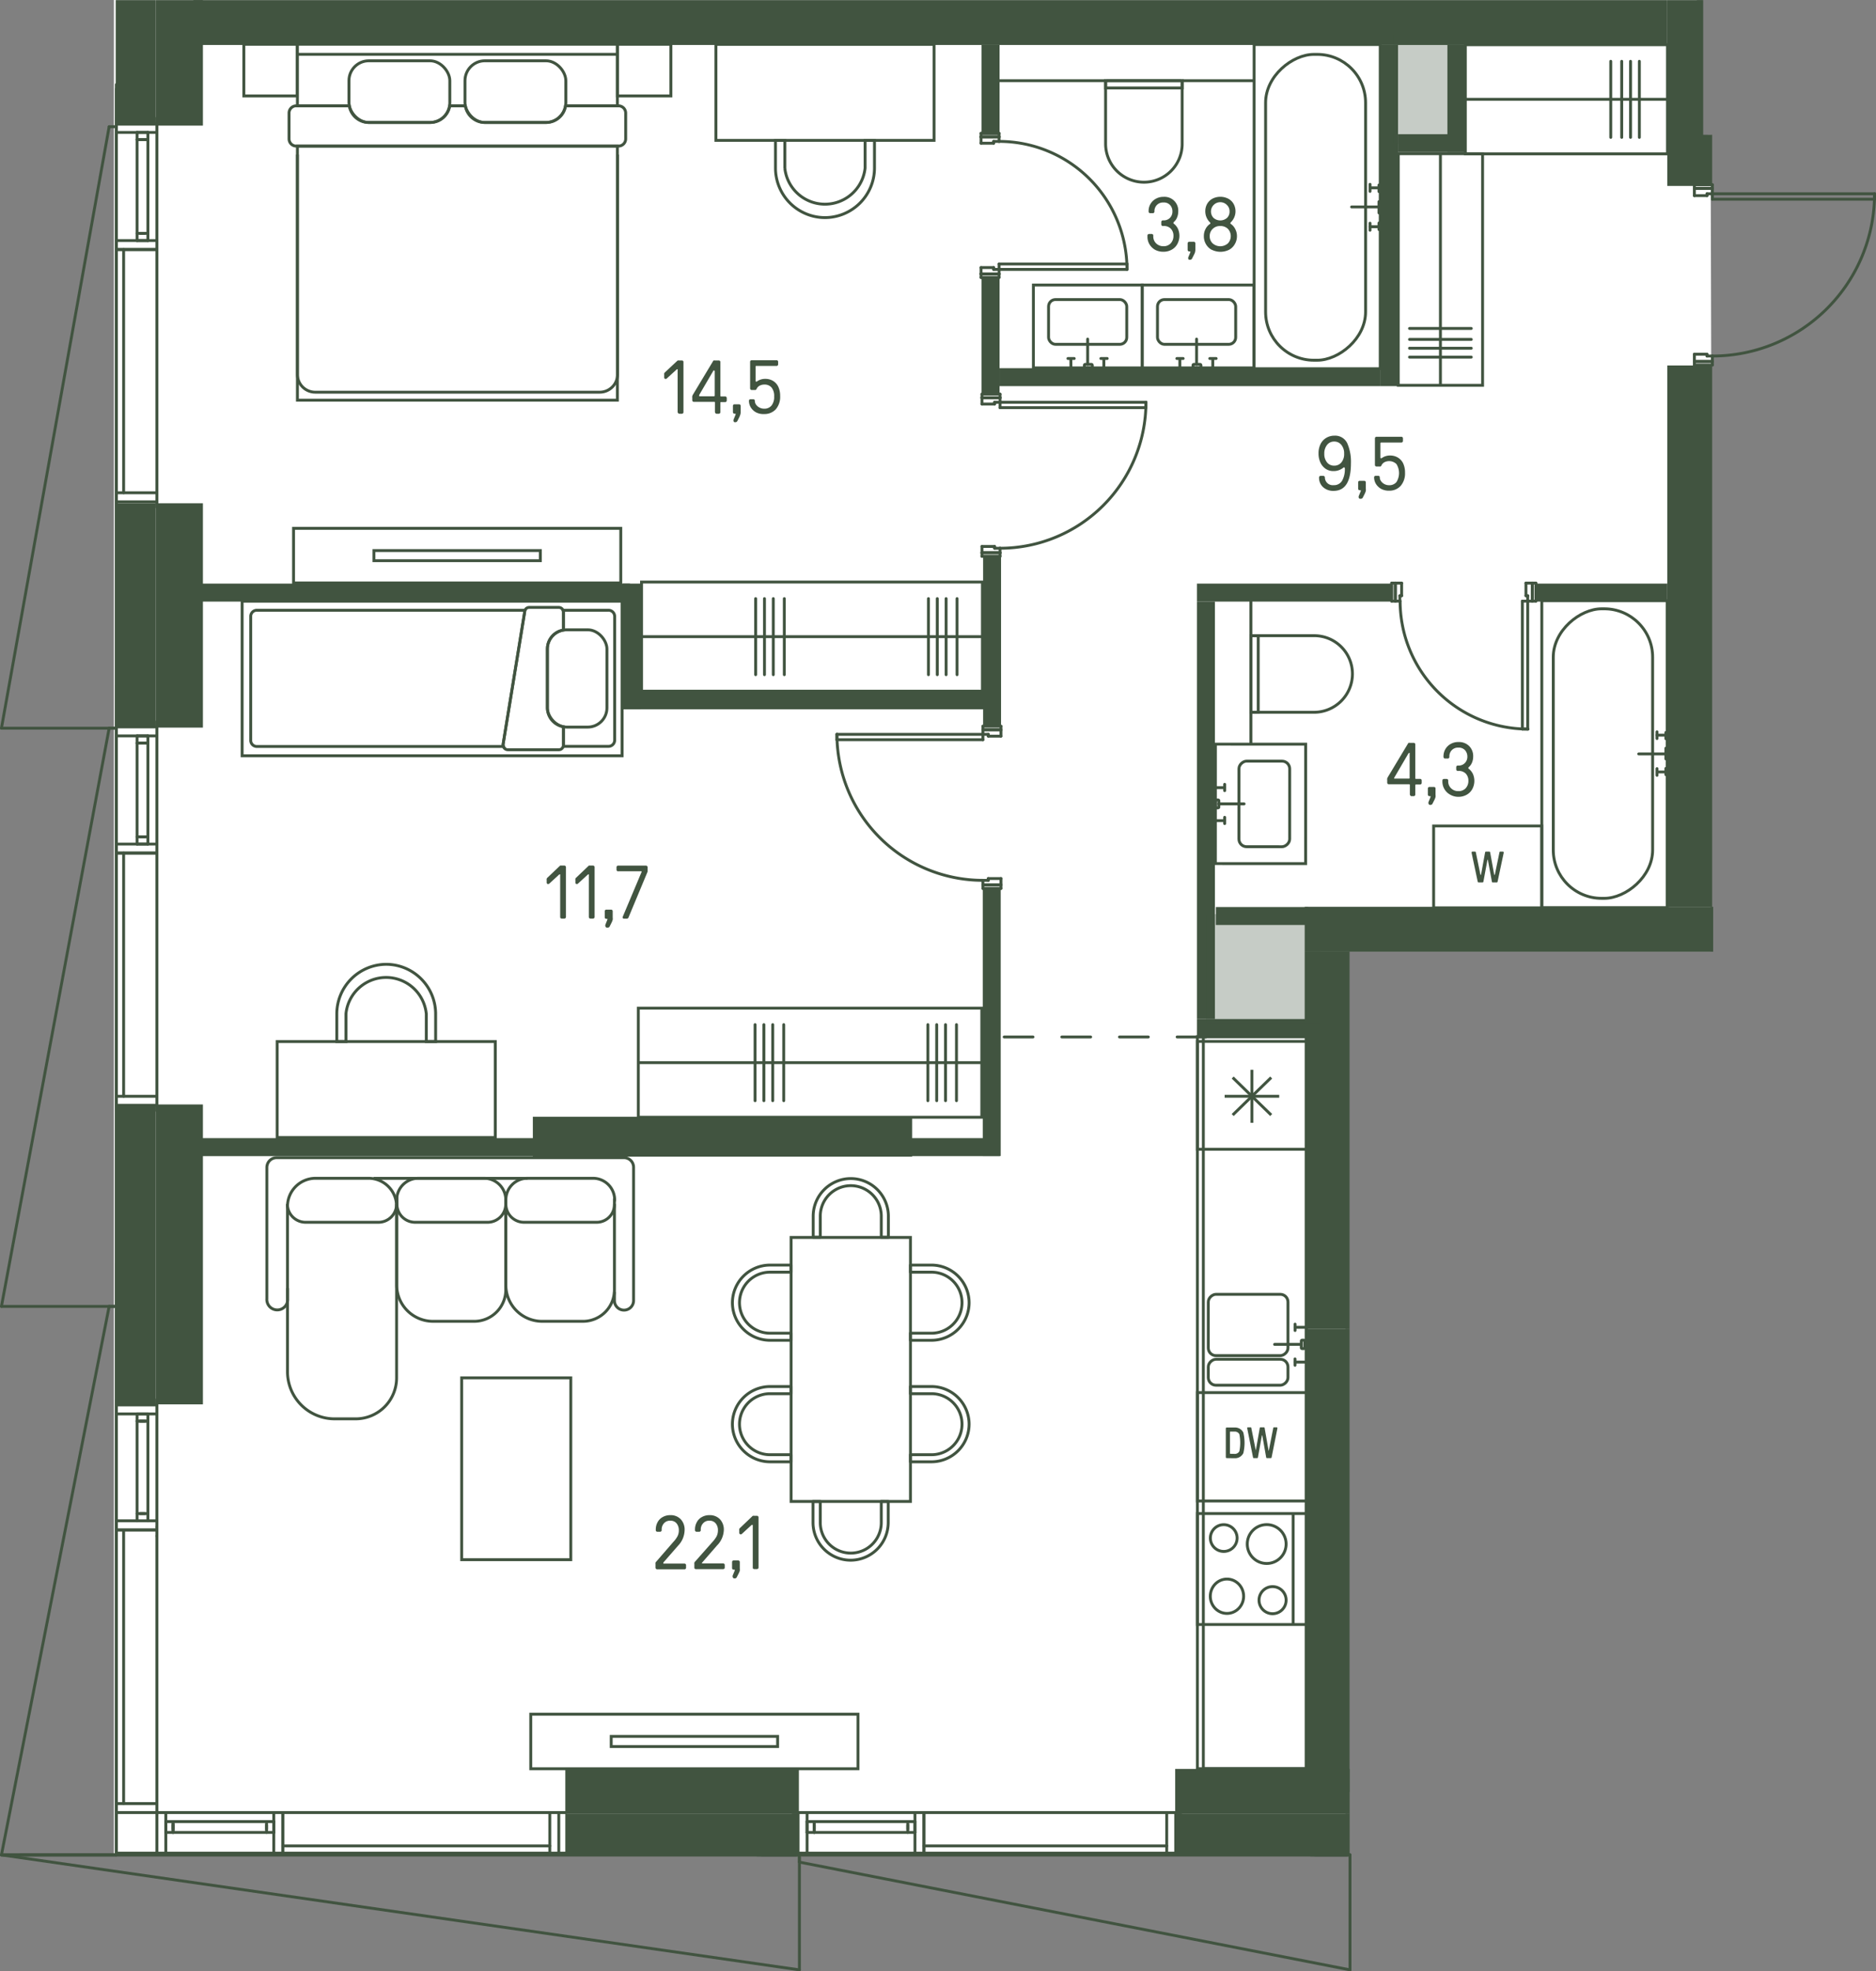 <svg id="Слой_1" data-name="Слой 1" xmlns="http://www.w3.org/2000/svg" viewBox="0 0 325.35 341.8"><rect x="0" y="0" width="325.35" height="341.8" fill="#808080" stroke="none"/><g id="_6" data-name="6"><path d="M296.76,61.71v1.56h-.11V165H233.33V321.44H19.75V0H294.29V23.46h0l2.4-.05v8.65l.08,29.77" fill="#fff"/><g id="LINE"><line x1="160.24" y1="320.06" x2="202.34" y2="320.06" fill="none" stroke="#415440" stroke-linecap="round" stroke-linejoin="round" stroke-width="0.5"/></g><g id="LINE-2" data-name="LINE"><line x1="141.22" y1="317.17" x2="141.22" y2="316.39" fill="none" stroke="#415440" stroke-linecap="round" stroke-linejoin="round" stroke-width="0.5"/></g><g id="LINE-3" data-name="LINE"><line x1="157.43" y1="316.39" x2="157.43" y2="317.17" fill="none" stroke="#415440" stroke-linecap="round" stroke-linejoin="round" stroke-width="0.5"/></g><g id="LINE-4" data-name="LINE"><line x1="157.43" y1="317.72" x2="157.43" y2="315.84" fill="none" stroke="#415440" stroke-linecap="round" stroke-linejoin="round" stroke-width="0.5"/></g><g id="LINE-5" data-name="LINE"><line x1="158.68" y1="315.84" x2="158.68" y2="317.72" fill="none" stroke="#415440" stroke-linecap="round" stroke-linejoin="round" stroke-width="0.5"/></g><g id="LINE-6" data-name="LINE"><line x1="139.97" y1="317.72" x2="139.97" y2="315.84" fill="none" stroke="#415440" stroke-linecap="round" stroke-linejoin="round" stroke-width="0.5"/></g><g id="LINE-7" data-name="LINE"><line x1="141.22" y1="315.84" x2="141.22" y2="317.72" fill="none" stroke="#415440" stroke-linecap="round" stroke-linejoin="round" stroke-width="0.5"/></g><g id="LINE-8" data-name="LINE"><line x1="139.97" y1="317.72" x2="158.68" y2="317.72" fill="none" stroke="#415440" stroke-linecap="round" stroke-linejoin="round" stroke-width="0.5"/></g><g id="LINE-9" data-name="LINE"><line x1="141.22" y1="317.72" x2="141.22" y2="315.84" fill="none" stroke="#415440" stroke-linecap="round" stroke-linejoin="round" stroke-width="0.5"/></g><g id="LINE-10" data-name="LINE"><line x1="158.68" y1="315.84" x2="139.97" y2="315.84" fill="none" stroke="#415440" stroke-linecap="round" stroke-linejoin="round" stroke-width="0.5"/></g><g id="LINE-11" data-name="LINE"><line x1="203.9" y1="314.28" x2="203.9" y2="321.31" fill="none" stroke="#415440" stroke-linecap="round" stroke-linejoin="round" stroke-width="0.5"/></g><g id="LINE-12" data-name="LINE"><line x1="204.84" y1="321.31" x2="202.34" y2="321.31" fill="none" stroke="#415440" stroke-linecap="round" stroke-linejoin="round" stroke-width="0.5"/></g><g id="LINE-13" data-name="LINE"><line x1="202.34" y1="321.31" x2="202.34" y2="314.28" fill="none" stroke="#415440" stroke-linecap="round" stroke-linejoin="round" stroke-width="0.5"/></g><g id="LINE-14" data-name="LINE"><line x1="202.34" y1="314.28" x2="204.84" y2="314.28" fill="none" stroke="#415440" stroke-linecap="round" stroke-linejoin="round" stroke-width="0.5"/></g><g id="LINE-15" data-name="LINE"><line x1="137.47" y1="314.28" x2="139.97" y2="314.28" fill="none" stroke="#415440" stroke-linecap="round" stroke-linejoin="round" stroke-width="0.5"/></g><g id="LINE-16" data-name="LINE"><line x1="139.97" y1="314.28" x2="139.97" y2="321.31" fill="none" stroke="#415440" stroke-linecap="round" stroke-linejoin="round" stroke-width="0.5"/></g><g id="LINE-17" data-name="LINE"><line x1="139.97" y1="321.31" x2="137.47" y2="321.31" fill="none" stroke="#415440" stroke-linecap="round" stroke-linejoin="round" stroke-width="0.5"/></g><g id="LINE-18" data-name="LINE"><line x1="138.41" y1="321.31" x2="138.41" y2="314.28" fill="none" stroke="#415440" stroke-linecap="round" stroke-linejoin="round" stroke-width="0.5"/></g><g id="LINE-19" data-name="LINE"><line x1="158.68" y1="321.31" x2="158.68" y2="314.28" fill="none" stroke="#415440" stroke-linecap="round" stroke-linejoin="round" stroke-width="0.5"/></g><g id="LINE-20" data-name="LINE"><line x1="158.68" y1="314.28" x2="139.97" y2="314.28" fill="none" stroke="#415440" stroke-linecap="round" stroke-linejoin="round" stroke-width="0.5"/></g><g id="LINE-21" data-name="LINE"><line x1="158.68" y1="321.31" x2="139.97" y2="321.31" fill="none" stroke="#415440" stroke-linecap="round" stroke-linejoin="round" stroke-width="0.5"/></g><g id="LINE-22" data-name="LINE"><line x1="158.68" y1="314.28" x2="160.24" y2="314.28" fill="none" stroke="#415440" stroke-linecap="round" stroke-linejoin="round" stroke-width="0.5"/></g><g id="LINE-23" data-name="LINE"><line x1="160.24" y1="314.28" x2="160.24" y2="321.31" fill="none" stroke="#415440" stroke-linecap="round" stroke-linejoin="round" stroke-width="0.5"/></g><g id="LINE-24" data-name="LINE"><line x1="160.24" y1="321.31" x2="158.68" y2="321.31" fill="none" stroke="#415440" stroke-linecap="round" stroke-linejoin="round" stroke-width="0.5"/></g><g id="LINE-25" data-name="LINE"><line x1="160.24" y1="314.28" x2="160.24" y2="321.31" fill="none" stroke="#415440" stroke-linecap="round" stroke-linejoin="round" stroke-width="0.5"/></g><g id="LINE-26" data-name="LINE"><line x1="202.34" y1="314.28" x2="160.24" y2="314.28" fill="none" stroke="#415440" stroke-linecap="round" stroke-linejoin="round" stroke-width="0.5"/></g><g id="LINE-27" data-name="LINE"><line x1="202.34" y1="321.31" x2="160.24" y2="321.31" fill="none" stroke="#415440" stroke-linecap="round" stroke-linejoin="round" stroke-width="0.5"/></g><g id="LINE-28" data-name="LINE"><line x1="49.04" y1="320.06" x2="95.35" y2="320.06" fill="none" stroke="#415440" stroke-linecap="round" stroke-linejoin="round" stroke-width="0.5"/></g><g id="LINE-29" data-name="LINE"><line x1="30.01" y1="317.17" x2="30.01" y2="316.39" fill="none" stroke="#415440" stroke-linecap="round" stroke-linejoin="round" stroke-width="0.5"/></g><g id="LINE-30" data-name="LINE"><line x1="46.23" y1="316.39" x2="46.23" y2="317.17" fill="none" stroke="#415440" stroke-linecap="round" stroke-linejoin="round" stroke-width="0.5"/></g><g id="LINE-31" data-name="LINE"><line x1="46.23" y1="317.72" x2="46.23" y2="315.84" fill="none" stroke="#415440" stroke-linecap="round" stroke-linejoin="round" stroke-width="0.5"/></g><g id="LINE-32" data-name="LINE"><line x1="47.48" y1="315.84" x2="47.48" y2="317.72" fill="none" stroke="#415440" stroke-linecap="round" stroke-linejoin="round" stroke-width="0.5"/></g><g id="LINE-33" data-name="LINE"><line x1="28.76" y1="317.72" x2="28.76" y2="315.84" fill="none" stroke="#415440" stroke-linecap="round" stroke-linejoin="round" stroke-width="0.5"/></g><g id="LINE-34" data-name="LINE"><line x1="30.01" y1="315.84" x2="30.01" y2="317.72" fill="none" stroke="#415440" stroke-linecap="round" stroke-linejoin="round" stroke-width="0.5"/></g><g id="LINE-35" data-name="LINE"><line x1="28.76" y1="317.72" x2="47.48" y2="317.72" fill="none" stroke="#415440" stroke-linecap="round" stroke-linejoin="round" stroke-width="0.5"/></g><g id="LINE-36" data-name="LINE"><line x1="30.01" y1="317.72" x2="30.01" y2="315.84" fill="none" stroke="#415440" stroke-linecap="round" stroke-linejoin="round" stroke-width="0.5"/></g><g id="LINE-37" data-name="LINE"><line x1="47.48" y1="315.84" x2="28.76" y2="315.84" fill="none" stroke="#415440" stroke-linecap="round" stroke-linejoin="round" stroke-width="0.5"/></g><g id="LINE-38" data-name="LINE"><line x1="96.91" y1="314.28" x2="96.91" y2="321.31" fill="none" stroke="#415440" stroke-linecap="round" stroke-linejoin="round" stroke-width="0.5"/></g><g id="LINE-39" data-name="LINE"><line x1="98.13" y1="321.31" x2="95.35" y2="321.31" fill="none" stroke="#415440" stroke-linecap="round" stroke-linejoin="round" stroke-width="0.5"/></g><g id="LINE-40" data-name="LINE"><line x1="95.35" y1="321.31" x2="95.35" y2="314.28" fill="none" stroke="#415440" stroke-linecap="round" stroke-linejoin="round" stroke-width="0.5"/></g><g id="LINE-41" data-name="LINE"><line x1="95.35" y1="314.28" x2="98.13" y2="314.28" fill="none" stroke="#415440" stroke-linecap="round" stroke-linejoin="round" stroke-width="0.5"/></g><g id="LINE-42" data-name="LINE"><line x1="27.21" y1="314.28" x2="28.76" y2="314.28" fill="none" stroke="#415440" stroke-linecap="round" stroke-linejoin="round" stroke-width="0.5"/></g><g id="LINE-43" data-name="LINE"><line x1="28.76" y1="314.28" x2="28.76" y2="321.31" fill="none" stroke="#415440" stroke-linecap="round" stroke-linejoin="round" stroke-width="0.5"/></g><g id="LINE-44" data-name="LINE"><line x1="28.76" y1="321.31" x2="20.19" y2="321.31" fill="none" stroke="#415440" stroke-linecap="round" stroke-linejoin="round" stroke-width="0.5"/></g><g id="LINE-45" data-name="LINE"><line x1="27.21" y1="321.31" x2="27.21" y2="314.28" fill="none" stroke="#415440" stroke-linecap="round" stroke-linejoin="round" stroke-width="0.5"/></g><g id="LINE-46" data-name="LINE"><line x1="47.48" y1="321.31" x2="47.48" y2="314.28" fill="none" stroke="#415440" stroke-linecap="round" stroke-linejoin="round" stroke-width="0.5"/></g><g id="LINE-47" data-name="LINE"><line x1="47.48" y1="314.28" x2="28.76" y2="314.28" fill="none" stroke="#415440" stroke-linecap="round" stroke-linejoin="round" stroke-width="0.5"/></g><g id="LINE-48" data-name="LINE"><line x1="47.48" y1="321.31" x2="28.76" y2="321.31" fill="none" stroke="#415440" stroke-linecap="round" stroke-linejoin="round" stroke-width="0.5"/></g><g id="LINE-49" data-name="LINE"><line x1="47.48" y1="314.28" x2="49.04" y2="314.28" fill="none" stroke="#415440" stroke-linecap="round" stroke-linejoin="round" stroke-width="0.5"/></g><g id="LINE-50" data-name="LINE"><line x1="49.04" y1="314.28" x2="49.04" y2="321.31" fill="none" stroke="#415440" stroke-linecap="round" stroke-linejoin="round" stroke-width="0.5"/></g><g id="LINE-51" data-name="LINE"><line x1="49.04" y1="321.31" x2="47.48" y2="321.31" fill="none" stroke="#415440" stroke-linecap="round" stroke-linejoin="round" stroke-width="0.5"/></g><g id="LINE-52" data-name="LINE"><line x1="49.04" y1="314.28" x2="49.04" y2="321.31" fill="none" stroke="#415440" stroke-linecap="round" stroke-linejoin="round" stroke-width="0.5"/></g><g id="LINE-53" data-name="LINE"><line x1="95.35" y1="314.28" x2="49.04" y2="314.28" fill="none" stroke="#415440" stroke-linecap="round" stroke-linejoin="round" stroke-width="0.5"/></g><g id="LINE-54" data-name="LINE"><line x1="95.35" y1="321.31" x2="49.04" y2="321.31" fill="none" stroke="#415440" stroke-linecap="round" stroke-linejoin="round" stroke-width="0.5"/></g><g id="LINE-55" data-name="LINE"><line x1="21.44" y1="265.37" x2="21.44" y2="312.72" fill="none" stroke="#415440" stroke-linecap="round" stroke-linejoin="round" stroke-width="0.5"/></g><g id="LINE-56" data-name="LINE"><line x1="24.32" y1="246.41" x2="25.1" y2="246.41" fill="none" stroke="#415440" stroke-linecap="round" stroke-linejoin="round" stroke-width="0.5"/></g><g id="LINE-57" data-name="LINE"><line x1="25.1" y1="262.44" x2="24.32" y2="262.44" fill="none" stroke="#415440" stroke-linecap="round" stroke-linejoin="round" stroke-width="0.5"/></g><g id="LINE-58" data-name="LINE"><line x1="23.77" y1="262.44" x2="25.65" y2="262.44" fill="none" stroke="#415440" stroke-linecap="round" stroke-linejoin="round" stroke-width="0.5"/></g><g id="LINE-59" data-name="LINE"><line x1="23.77" y1="245.16" x2="25.65" y2="245.16" fill="none" stroke="#415440" stroke-linecap="round" stroke-linejoin="round" stroke-width="0.5"/></g><g id="LINE-60" data-name="LINE"><line x1="25.65" y1="246.41" x2="23.77" y2="246.41" fill="none" stroke="#415440" stroke-linecap="round" stroke-linejoin="round" stroke-width="0.5"/></g><g id="LINE-61" data-name="LINE"><line x1="23.77" y1="245.16" x2="23.77" y2="263.69" fill="none" stroke="#415440" stroke-linecap="round" stroke-linejoin="round" stroke-width="0.5"/></g><g id="LINE-62" data-name="LINE"><line x1="23.77" y1="246.41" x2="25.65" y2="246.41" fill="none" stroke="#415440" stroke-linecap="round" stroke-linejoin="round" stroke-width="0.5"/></g><g id="LINE-63" data-name="LINE"><line x1="25.65" y1="263.69" x2="25.65" y2="245.16" fill="none" stroke="#415440" stroke-linecap="round" stroke-linejoin="round" stroke-width="0.5"/></g><g id="LINE-64" data-name="LINE"><line x1="27.21" y1="314.28" x2="20.19" y2="314.28" fill="none" stroke="#415440" stroke-linecap="round" stroke-linejoin="round" stroke-width="0.5"/></g><g id="LINE-65" data-name="LINE"><line x1="20.19" y1="321.31" x2="20.19" y2="312.72" fill="none" stroke="#415440" stroke-linecap="round" stroke-linejoin="round" stroke-width="0.5"/></g><g id="LINE-66" data-name="LINE"><line x1="20.19" y1="312.72" x2="27.21" y2="312.72" fill="none" stroke="#415440" stroke-linecap="round" stroke-linejoin="round" stroke-width="0.5"/></g><g id="LINE-67" data-name="LINE"><line x1="27.21" y1="312.72" x2="27.21" y2="314.28" fill="none" stroke="#415440" stroke-linecap="round" stroke-linejoin="round" stroke-width="0.5"/></g><g id="LINE-68" data-name="LINE"><line x1="27.21" y1="242.66" x2="27.21" y2="245.16" fill="none" stroke="#415440" stroke-linecap="round" stroke-linejoin="round" stroke-width="0.5"/></g><g id="LINE-69" data-name="LINE"><line x1="27.21" y1="245.16" x2="20.19" y2="245.16" fill="none" stroke="#415440" stroke-linecap="round" stroke-linejoin="round" stroke-width="0.5"/></g><g id="LINE-70" data-name="LINE"><line x1="20.19" y1="245.16" x2="20.19" y2="242.66" fill="none" stroke="#415440" stroke-linecap="round" stroke-linejoin="round" stroke-width="0.5"/></g><g id="LINE-71" data-name="LINE"><line x1="20.19" y1="243.6" x2="27.21" y2="243.6" fill="none" stroke="#415440" stroke-linecap="round" stroke-linejoin="round" stroke-width="0.5"/></g><g id="LINE-72" data-name="LINE"><line x1="20.19" y1="263.69" x2="27.21" y2="263.69" fill="none" stroke="#415440" stroke-linecap="round" stroke-linejoin="round" stroke-width="0.5"/></g><g id="LINE-73" data-name="LINE"><line x1="27.21" y1="264.77" x2="27.21" y2="245.16" fill="none" stroke="#415440" stroke-linecap="round" stroke-linejoin="round" stroke-width="0.5"/></g><g id="LINE-74" data-name="LINE"><line x1="20.19" y1="264.77" x2="20.19" y2="245.16" fill="none" stroke="#415440" stroke-linecap="round" stroke-linejoin="round" stroke-width="0.5"/></g><g id="LINE-75" data-name="LINE"><line x1="27.21" y1="264.77" x2="27.21" y2="266.33" fill="none" stroke="#415440" stroke-linecap="round" stroke-linejoin="round" stroke-width="0.5"/></g><g id="LINE-76" data-name="LINE"><line x1="27.21" y1="265.28" x2="20.19" y2="265.28" fill="none" stroke="#415440" stroke-linecap="round" stroke-linejoin="round" stroke-width="0.5"/></g><g id="LINE-77" data-name="LINE"><line x1="20.19" y1="266.33" x2="20.19" y2="264.77" fill="none" stroke="#415440" stroke-linecap="round" stroke-linejoin="round" stroke-width="0.5"/></g><g id="LINE-78" data-name="LINE"><line x1="27.21" y1="265.28" x2="20.19" y2="265.28" fill="none" stroke="#415440" stroke-linecap="round" stroke-linejoin="round" stroke-width="0.5"/></g><g id="LINE-79" data-name="LINE"><line x1="27.21" y1="312.72" x2="27.21" y2="266.33" fill="none" stroke="#415440" stroke-linecap="round" stroke-linejoin="round" stroke-width="0.5"/></g><g id="LINE-80" data-name="LINE"><line x1="20.19" y1="312.72" x2="20.19" y2="266.33" fill="none" stroke="#415440" stroke-linecap="round" stroke-linejoin="round" stroke-width="0.5"/></g><g id="LINE-81" data-name="LINE"><line x1="21.44" y1="43.27" x2="21.44" y2="85.44" fill="none" stroke="#415440" stroke-linecap="round" stroke-linejoin="round" stroke-width="0.5"/></g><g id="LINE-82" data-name="LINE"><line x1="24.32" y1="24.21" x2="25.1" y2="24.21" fill="none" stroke="#415440" stroke-linecap="round" stroke-linejoin="round" stroke-width="0.5"/></g><g id="LINE-83" data-name="LINE"><line x1="25.1" y1="40.46" x2="24.32" y2="40.46" fill="none" stroke="#415440" stroke-linecap="round" stroke-linejoin="round" stroke-width="0.5"/></g><g id="LINE-84" data-name="LINE"><line x1="23.77" y1="40.46" x2="25.65" y2="40.46" fill="none" stroke="#415440" stroke-linecap="round" stroke-linejoin="round" stroke-width="0.5"/></g><g id="LINE-85" data-name="LINE"><line x1="25.65" y1="41.71" x2="23.77" y2="41.71" fill="none" stroke="#415440" stroke-linecap="round" stroke-linejoin="round" stroke-width="0.5"/></g><g id="LINE-86" data-name="LINE"><line x1="23.77" y1="22.96" x2="25.65" y2="22.96" fill="none" stroke="#415440" stroke-linecap="round" stroke-linejoin="round" stroke-width="0.5"/></g><g id="LINE-87" data-name="LINE"><line x1="25.65" y1="24.21" x2="23.77" y2="24.21" fill="none" stroke="#415440" stroke-linecap="round" stroke-linejoin="round" stroke-width="0.5"/></g><g id="LINE-88" data-name="LINE"><line x1="23.77" y1="22.96" x2="23.77" y2="41.71" fill="none" stroke="#415440" stroke-linecap="round" stroke-linejoin="round" stroke-width="0.5"/></g><g id="LINE-89" data-name="LINE"><line x1="23.77" y1="24.21" x2="25.65" y2="24.21" fill="none" stroke="#415440" stroke-linecap="round" stroke-linejoin="round" stroke-width="0.5"/></g><g id="LINE-90" data-name="LINE"><line x1="25.65" y1="41.71" x2="25.65" y2="22.96" fill="none" stroke="#415440" stroke-linecap="round" stroke-linejoin="round" stroke-width="0.5"/></g><g id="LINE-91" data-name="LINE"><line x1="27.21" y1="87.01" x2="20.19" y2="87.01" fill="none" stroke="#415440" stroke-linecap="round" stroke-linejoin="round" stroke-width="0.5"/></g><g id="LINE-92" data-name="LINE"><line x1="20.19" y1="87.94" x2="20.19" y2="85.44" fill="none" stroke="#415440" stroke-linecap="round" stroke-linejoin="round" stroke-width="0.5"/></g><g id="LINE-93" data-name="LINE"><line x1="20.19" y1="85.44" x2="27.21" y2="85.44" fill="none" stroke="#415440" stroke-linecap="round" stroke-linejoin="round" stroke-width="0.5"/></g><g id="LINE-94" data-name="LINE"><line x1="27.21" y1="85.44" x2="27.21" y2="87.94" fill="none" stroke="#415440" stroke-linecap="round" stroke-linejoin="round" stroke-width="0.5"/></g><g id="LINE-95" data-name="LINE"><line x1="27.21" y1="20.46" x2="27.21" y2="22.96" fill="none" stroke="#415440" stroke-linecap="round" stroke-linejoin="round" stroke-width="0.5"/></g><g id="LINE-96" data-name="LINE"><line x1="27.21" y1="22.96" x2="20.19" y2="22.96" fill="none" stroke="#415440" stroke-linecap="round" stroke-linejoin="round" stroke-width="0.5"/></g><g id="LINE-97" data-name="LINE"><line x1="20.19" y1="22.96" x2="20.19" y2="20.46" fill="none" stroke="#415440" stroke-linecap="round" stroke-linejoin="round" stroke-width="0.5"/></g><g id="LINE-98" data-name="LINE"><line x1="20.19" y1="21.4" x2="27.21" y2="21.4" fill="none" stroke="#415440" stroke-linecap="round" stroke-linejoin="round" stroke-width="0.5"/></g><g id="LINE-99" data-name="LINE"><line x1="20.19" y1="41.71" x2="27.21" y2="41.71" fill="none" stroke="#415440" stroke-linecap="round" stroke-linejoin="round" stroke-width="0.5"/></g><g id="LINE-100" data-name="LINE"><line x1="27.21" y1="41.71" x2="27.21" y2="22.96" fill="none" stroke="#415440" stroke-linecap="round" stroke-linejoin="round" stroke-width="0.5"/></g><g id="LINE-101" data-name="LINE"><line x1="20.19" y1="41.71" x2="20.19" y2="22.96" fill="none" stroke="#415440" stroke-linecap="round" stroke-linejoin="round" stroke-width="0.5"/></g><g id="LINE-102" data-name="LINE"><line x1="27.21" y1="41.71" x2="27.21" y2="43.27" fill="none" stroke="#415440" stroke-linecap="round" stroke-linejoin="round" stroke-width="0.5"/></g><g id="LINE-103" data-name="LINE"><line x1="27.21" y1="43.27" x2="20.19" y2="43.27" fill="none" stroke="#415440" stroke-linecap="round" stroke-linejoin="round" stroke-width="0.5"/></g><g id="LINE-104" data-name="LINE"><line x1="20.19" y1="43.27" x2="20.19" y2="41.71" fill="none" stroke="#415440" stroke-linecap="round" stroke-linejoin="round" stroke-width="0.5"/></g><g id="LINE-105" data-name="LINE"><line x1="27.21" y1="43.27" x2="20.19" y2="43.27" fill="none" stroke="#415440" stroke-linecap="round" stroke-linejoin="round" stroke-width="0.5"/></g><g id="LINE-106" data-name="LINE"><line x1="27.21" y1="85.44" x2="27.21" y2="43.27" fill="none" stroke="#415440" stroke-linecap="round" stroke-linejoin="round" stroke-width="0.5"/></g><g id="LINE-107" data-name="LINE"><line x1="20.19" y1="85.44" x2="20.19" y2="43.27" fill="none" stroke="#415440" stroke-linecap="round" stroke-linejoin="round" stroke-width="0.5"/></g><g id="LINE-108" data-name="LINE"><line x1="21.44" y1="147.91" x2="21.44" y2="190.08" fill="none" stroke="#415440" stroke-linecap="round" stroke-linejoin="round" stroke-width="0.5"/></g><g id="LINE-109" data-name="LINE"><line x1="24.32" y1="128.85" x2="25.1" y2="128.85" fill="none" stroke="#415440" stroke-linecap="round" stroke-linejoin="round" stroke-width="0.5"/></g><g id="LINE-110" data-name="LINE"><line x1="25.1" y1="145.1" x2="24.32" y2="145.1" fill="none" stroke="#415440" stroke-linecap="round" stroke-linejoin="round" stroke-width="0.5"/></g><g id="LINE-111" data-name="LINE"><line x1="23.77" y1="145.1" x2="25.65" y2="145.1" fill="none" stroke="#415440" stroke-linecap="round" stroke-linejoin="round" stroke-width="0.5"/></g><g id="LINE-112" data-name="LINE"><line x1="25.65" y1="146.35" x2="23.77" y2="146.35" fill="none" stroke="#415440" stroke-linecap="round" stroke-linejoin="round" stroke-width="0.5"/></g><g id="LINE-113" data-name="LINE"><line x1="23.77" y1="127.6" x2="25.65" y2="127.6" fill="none" stroke="#415440" stroke-linecap="round" stroke-linejoin="round" stroke-width="0.5"/></g><g id="LINE-114" data-name="LINE"><line x1="25.65" y1="128.85" x2="23.77" y2="128.85" fill="none" stroke="#415440" stroke-linecap="round" stroke-linejoin="round" stroke-width="0.5"/></g><g id="LINE-115" data-name="LINE"><line x1="23.77" y1="127.6" x2="23.77" y2="146.35" fill="none" stroke="#415440" stroke-linecap="round" stroke-linejoin="round" stroke-width="0.5"/></g><g id="LINE-116" data-name="LINE"><line x1="23.77" y1="128.85" x2="25.65" y2="128.85" fill="none" stroke="#415440" stroke-linecap="round" stroke-linejoin="round" stroke-width="0.5"/></g><g id="LINE-117" data-name="LINE"><line x1="25.65" y1="146.35" x2="25.65" y2="127.6" fill="none" stroke="#415440" stroke-linecap="round" stroke-linejoin="round" stroke-width="0.5"/></g><g id="LINE-118" data-name="LINE"><line x1="27.21" y1="191.64" x2="20.19" y2="191.64" fill="none" stroke="#415440" stroke-linecap="round" stroke-linejoin="round" stroke-width="0.5"/></g><g id="LINE-119" data-name="LINE"><line x1="20.19" y1="192.58" x2="20.19" y2="190.08" fill="none" stroke="#415440" stroke-linecap="round" stroke-linejoin="round" stroke-width="0.5"/></g><g id="LINE-120" data-name="LINE"><line x1="20.19" y1="190.08" x2="27.21" y2="190.08" fill="none" stroke="#415440" stroke-linecap="round" stroke-linejoin="round" stroke-width="0.5"/></g><g id="LINE-121" data-name="LINE"><line x1="27.21" y1="190.08" x2="27.21" y2="192.58" fill="none" stroke="#415440" stroke-linecap="round" stroke-linejoin="round" stroke-width="0.5"/></g><g id="LINE-122" data-name="LINE"><line x1="27.21" y1="125.1" x2="27.21" y2="127.6" fill="none" stroke="#415440" stroke-linecap="round" stroke-linejoin="round" stroke-width="0.5"/></g><g id="LINE-123" data-name="LINE"><line x1="27.21" y1="127.6" x2="20.19" y2="127.6" fill="none" stroke="#415440" stroke-linecap="round" stroke-linejoin="round" stroke-width="0.5"/></g><g id="LINE-124" data-name="LINE"><line x1="20.19" y1="127.6" x2="20.19" y2="125.1" fill="none" stroke="#415440" stroke-linecap="round" stroke-linejoin="round" stroke-width="0.5"/></g><g id="LINE-125" data-name="LINE"><line x1="20.19" y1="126.04" x2="27.21" y2="126.04" fill="none" stroke="#415440" stroke-linecap="round" stroke-linejoin="round" stroke-width="0.5"/></g><g id="LINE-126" data-name="LINE"><line x1="20.19" y1="146.35" x2="27.21" y2="146.35" fill="none" stroke="#415440" stroke-linecap="round" stroke-linejoin="round" stroke-width="0.5"/></g><g id="LINE-127" data-name="LINE"><line x1="27.21" y1="146.35" x2="27.21" y2="127.6" fill="none" stroke="#415440" stroke-linecap="round" stroke-linejoin="round" stroke-width="0.5"/></g><g id="LINE-128" data-name="LINE"><line x1="20.19" y1="146.35" x2="20.19" y2="127.6" fill="none" stroke="#415440" stroke-linecap="round" stroke-linejoin="round" stroke-width="0.5"/></g><g id="LINE-129" data-name="LINE"><line x1="27.21" y1="146.35" x2="27.21" y2="147.91" fill="none" stroke="#415440" stroke-linecap="round" stroke-linejoin="round" stroke-width="0.5"/></g><g id="LINE-130" data-name="LINE"><line x1="27.21" y1="147.91" x2="20.19" y2="147.91" fill="none" stroke="#415440" stroke-linecap="round" stroke-linejoin="round" stroke-width="0.5"/></g><g id="LINE-131" data-name="LINE"><line x1="20.19" y1="147.91" x2="20.19" y2="146.35" fill="none" stroke="#415440" stroke-linecap="round" stroke-linejoin="round" stroke-width="0.5"/></g><g id="LINE-132" data-name="LINE"><line x1="27.21" y1="147.91" x2="20.19" y2="147.91" fill="none" stroke="#415440" stroke-linecap="round" stroke-linejoin="round" stroke-width="0.5"/></g><g id="LINE-133" data-name="LINE"><line x1="27.21" y1="190.08" x2="27.21" y2="147.91" fill="none" stroke="#415440" stroke-linecap="round" stroke-linejoin="round" stroke-width="0.5"/></g><g id="LINE-134" data-name="LINE"><line x1="20.19" y1="190.08" x2="20.19" y2="147.91" fill="none" stroke="#415440" stroke-linecap="round" stroke-linejoin="round" stroke-width="0.5"/></g><g id="LINE-135" data-name="LINE"><line x1="20.18" y1="226.51" x2="20.18" y2="219.97" fill="none" stroke="#415440" stroke-linecap="round" stroke-linejoin="round" stroke-width="0.5"/></g><g id="LINE-136" data-name="LINE"><path d="M234.13,321.62" fill="none" stroke="#415440" stroke-linecap="round" stroke-linejoin="round" stroke-width="0.5"/></g><g id="LINE-137" data-name="LINE"><line x1="234.13" y1="321.62" x2="234.13" y2="341.55" fill="none" stroke="#415440" stroke-linecap="round" stroke-linejoin="round" stroke-width="0.5"/></g><g id="LINE-138" data-name="LINE"><line x1="138.64" y1="322.87" x2="138.64" y2="321.62" fill="none" stroke="#415440" stroke-linecap="round" stroke-linejoin="round" stroke-width="0.5"/></g><g id="LINE-139" data-name="LINE"><line x1="234.13" y1="341.55" x2="138.64" y2="322.87" fill="none" stroke="#415440" stroke-linecap="round" stroke-linejoin="round" stroke-width="0.5"/></g><g id="LINE-140" data-name="LINE"><line x1="234.13" y1="321.62" x2="138.64" y2="321.62" fill="none" stroke="#415440" stroke-linecap="round" stroke-linejoin="round" stroke-width="0.5"/></g><g id="LINE-141" data-name="LINE"><line x1="139.07" y1="321.62" x2="233.7" y2="321.62" fill="none" stroke="#415440" stroke-linecap="round" stroke-linejoin="round" stroke-width="0.5"/></g><g id="LINE-142" data-name="LINE"><line x1="0.25" y1="321.62" x2="138.64" y2="341.55" fill="none" stroke="#415440" stroke-linecap="round" stroke-linejoin="round" stroke-width="0.5"/></g><g id="LINE-143" data-name="LINE"><line x1="138.64" y1="341.55" x2="138.64" y2="321.62" fill="none" stroke="#415440" stroke-linecap="round" stroke-linejoin="round" stroke-width="0.5"/></g><g id="LINE-144" data-name="LINE"><line x1="138.64" y1="321.62" x2="0.25" y2="321.62" fill="none" stroke="#415440" stroke-linecap="round" stroke-linejoin="round" stroke-width="0.5"/></g><g id="LINE-145" data-name="LINE"><line x1="3.53" y1="321.62" x2="138.17" y2="321.62" fill="none" stroke="#415440" stroke-linecap="round" stroke-linejoin="round" stroke-width="0.5"/></g><g id="LINE-146" data-name="LINE"><line x1="20.18" y1="321.62" x2="0.25" y2="321.62" fill="none" stroke="#415440" stroke-linecap="round" stroke-linejoin="round" stroke-width="0.5"/></g><g id="LINE-147" data-name="LINE"><line x1="18.93" y1="226.51" x2="20.18" y2="226.51" fill="none" stroke="#415440" stroke-linecap="round" stroke-linejoin="round" stroke-width="0.5"/></g><g id="LINE-148" data-name="LINE"><line x1="0.25" y1="321.62" x2="18.93" y2="226.51" fill="none" stroke="#415440" stroke-linecap="round" stroke-linejoin="round" stroke-width="0.5"/></g><g id="LINE-149" data-name="LINE"><line x1="20.18" y1="321.62" x2="20.18" y2="226.51" fill="none" stroke="#415440" stroke-linecap="round" stroke-linejoin="round" stroke-width="0.5"/></g><g id="LINE-150" data-name="LINE"><line x1="20.18" y1="226.98" x2="20.18" y2="321.16" fill="none" stroke="#415440" stroke-linecap="round" stroke-linejoin="round" stroke-width="0.5"/></g><g id="LINE-151" data-name="LINE"><line x1="20.18" y1="226.51" x2="0.25" y2="226.51" fill="none" stroke="#415440" stroke-linecap="round" stroke-linejoin="round" stroke-width="0.5"/></g><g id="LINE-152" data-name="LINE"><line x1="18.93" y1="126.26" x2="20.18" y2="126.26" fill="none" stroke="#415440" stroke-linecap="round" stroke-linejoin="round" stroke-width="0.5"/></g><g id="LINE-153" data-name="LINE"><line x1="0.25" y1="226.51" x2="18.93" y2="126.26" fill="none" stroke="#415440" stroke-linecap="round" stroke-linejoin="round" stroke-width="0.5"/></g><g id="LINE-154" data-name="LINE"><line x1="20.18" y1="226.51" x2="20.18" y2="126.26" fill="none" stroke="#415440" stroke-linecap="round" stroke-linejoin="round" stroke-width="0.5"/></g><g id="LINE-155" data-name="LINE"><line x1="20.18" y1="126.73" x2="20.18" y2="226.05" fill="none" stroke="#415440" stroke-linecap="round" stroke-linejoin="round" stroke-width="0.5"/></g><g id="LINE-156" data-name="LINE"><line x1="20.18" y1="126.26" x2="0.25" y2="126.26" fill="none" stroke="#415440" stroke-linecap="round" stroke-linejoin="round" stroke-width="0.5"/></g><g id="LINE-157" data-name="LINE"><line x1="18.93" y1="21.97" x2="20.18" y2="21.97" fill="none" stroke="#415440" stroke-linecap="round" stroke-linejoin="round" stroke-width="0.5"/></g><g id="LINE-158" data-name="LINE"><line x1="0.25" y1="126.26" x2="18.93" y2="21.97" fill="none" stroke="#415440" stroke-linecap="round" stroke-linejoin="round" stroke-width="0.5"/></g><g id="LINE-159" data-name="LINE"><line x1="20.18" y1="126.26" x2="20.18" y2="21.97" fill="none" stroke="#415440" stroke-linecap="round" stroke-linejoin="round" stroke-width="0.5"/></g><g id="LINE-160" data-name="LINE"><line x1="20.18" y1="22.44" x2="20.18" y2="125.8" fill="none" stroke="#415440" stroke-linecap="round" stroke-linejoin="round" stroke-width="0.5"/></g><g id="LINE-161" data-name="LINE"><line x1="20.18" y1="219.2" x2="20.18" y2="226.05" fill="none" stroke="#415440" stroke-linecap="round" stroke-linejoin="round" stroke-width="0.5"/></g><g id="LINE-162" data-name="LINE"><line x1="234.13" y1="321.62" x2="228.06" y2="321.62" fill="none" stroke="#415440" stroke-linecap="round" stroke-linejoin="round" stroke-width="0.5"/></g><g id="LINE-163" data-name="LINE"><line x1="138.64" y1="321.62" x2="132.1" y2="321.62" fill="none" stroke="#415440" stroke-linecap="round" stroke-linejoin="round" stroke-width="0.5"/></g><g id="LINE-164" data-name="LINE"><line x1="20.18" y1="126.26" x2="20.18" y2="119.73" fill="none" stroke="#415440" stroke-linecap="round" stroke-linejoin="round" stroke-width="0.5"/></g><g id="LINE-165" data-name="LINE"><line x1="20.18" y1="21.97" x2="20.18" y2="15.43" fill="none" stroke="#415440" stroke-linecap="round" stroke-linejoin="round" stroke-width="0.5"/></g><g id="LINE-166" data-name="LINE"><line x1="227.33" y1="321.62" x2="233.7" y2="321.62" fill="none" stroke="#415440" stroke-linecap="round" stroke-linejoin="round" stroke-width="0.5"/></g><g id="LINE-167" data-name="LINE"><line x1="131.32" y1="321.62" x2="138.17" y2="321.62" fill="none" stroke="#415440" stroke-linecap="round" stroke-linejoin="round" stroke-width="0.5"/></g><g id="LINE-168" data-name="LINE"><line x1="20.18" y1="118.95" x2="20.18" y2="125.8" fill="none" stroke="#415440" stroke-linecap="round" stroke-linejoin="round" stroke-width="0.5"/></g><g id="LINE-169" data-name="LINE"><line x1="20.18" y1="14.65" x2="20.18" y2="21.5" fill="none" stroke="#415440" stroke-linecap="round" stroke-linejoin="round" stroke-width="0.5"/></g><rect x="262.2" y="-0.31" width="18.92" height="35.06" transform="translate(254.44 288.88) rotate(-90)" fill="none" stroke="#415440" stroke-miterlimit="10" stroke-width="0.5"/><line x1="254.13" y1="17.22" x2="289.19" y2="17.22" fill="none" stroke="#415440" stroke-miterlimit="10" stroke-width="0.5"/><line x1="279.35" y1="23.82" x2="279.35" y2="10.63" fill="none" stroke="#415440" stroke-linecap="round" stroke-linejoin="round" stroke-width="0.5"/><line x1="281.25" y1="23.82" x2="281.25" y2="10.63" fill="none" stroke="#415440" stroke-linecap="round" stroke-linejoin="round" stroke-width="0.5"/><line x1="282.78" y1="23.82" x2="282.78" y2="10.63" fill="none" stroke="#415440" stroke-linecap="round" stroke-linejoin="round" stroke-width="0.5"/><line x1="284.31" y1="23.82" x2="284.31" y2="10.63" fill="none" stroke="#415440" stroke-linecap="round" stroke-linejoin="round" stroke-width="0.5"/><rect x="242.5" y="26.65" width="14.62" height="40.16" fill="none" stroke="#415440" stroke-miterlimit="10" stroke-width="0.5"/><line x1="249.81" y1="26.65" x2="249.81" y2="66.81" fill="none" stroke="#415440" stroke-miterlimit="10" stroke-width="0.5"/><line x1="244.45" y1="56.95" x2="255.16" y2="56.95" fill="none" stroke="#415440" stroke-linecap="round" stroke-linejoin="round" stroke-width="0.5"/><line x1="244.45" y1="58.85" x2="255.16" y2="58.85" fill="none" stroke="#415440" stroke-linecap="round" stroke-linejoin="round" stroke-width="0.5"/><line x1="244.45" y1="60.38" x2="255.16" y2="60.38" fill="none" stroke="#415440" stroke-linecap="round" stroke-linejoin="round" stroke-width="0.5"/><line x1="244.45" y1="61.92" x2="255.16" y2="61.92" fill="none" stroke="#415440" stroke-linecap="round" stroke-linejoin="round" stroke-width="0.5"/><path d="M60,180.59v-4.81a7,7,0,0,1,13.93,0v4.81h1.62v-4.81A8.6,8.6,0,0,0,67,167.2h0a8.61,8.61,0,0,0-8.59,8.58v4.81Z" fill="none" stroke="#415440" stroke-miterlimit="10" stroke-width="0.5"/><rect x="58.66" y="170" width="16.64" height="37.83" transform="translate(255.9 121.93) rotate(90)" fill="none" stroke="#415440" stroke-miterlimit="10" stroke-width="0.5"/><rect x="41.99" y="104.24" width="65.9" height="26.8" fill="none" stroke="#415440" stroke-miterlimit="10" stroke-width="0.5"/><path d="M87.26,129,91,106.12a.81.81,0,0,1,.06-.31H44.54a1.06,1.06,0,0,0-1.06,1.07v21.48a1.06,1.06,0,0,0,1.06,1.07H87.33A.8.8,0,0,1,87.26,129Z" fill="none" stroke="#415440" stroke-miterlimit="10" stroke-width="0.5" fill-rule="evenodd"/><path d="M105.48,105.81H97.65a.81.81,0,0,1,.06.31v3.13a3.32,3.32,0,0,0-2.78,3.28v10.21A3.32,3.32,0,0,0,97.71,126v3.13a.87.87,0,0,1,0,.28h7.82a1.07,1.07,0,0,0,1.07-1.07V106.88A1.07,1.07,0,0,0,105.48,105.81Z" fill="none" stroke="#415440" stroke-miterlimit="10" stroke-width="0.5" fill-rule="evenodd"/><path d="M97.71,109.25v-3.13a.8.8,0,0,0-.8-.8H91.78a.8.8,0,0,0-.8.8L87.26,129a.85.85,0,0,0,.84,1h8.81a.8.8,0,0,0,.8-.8V126" fill="none" stroke="#415440" stroke-miterlimit="10" stroke-width="0.5"/><rect x="94.93" y="109.2" width="10.33" height="16.87" rx="3.33" fill="none" stroke="#415440" stroke-miterlimit="10" stroke-width="0.5"/><path d="M51.58,18.35h9A3.42,3.42,0,0,0,64,21.24H74.55A3.44,3.44,0,0,0,78,18.35H80.7a3.44,3.44,0,0,0,3.39,2.89H94.67a3.44,3.44,0,0,0,3.4-2.89h9V7.67H51.58Z" fill="none" stroke="#415440" stroke-miterlimit="10" stroke-width="0.5"/><rect x="51.58" y="25.33" width="55.49" height="44.06" fill="none" stroke="#415440" stroke-miterlimit="10" stroke-width="0.5"/><rect x="42.45" y="7.52" width="8.95" height="9.26" transform="translate(59.07 -34.77) rotate(90)" fill="none" stroke="#415440" stroke-miterlimit="10" stroke-width="0.5"/><rect x="107.24" y="7.51" width="8.95" height="9.28" transform="translate(123.86 -99.56) rotate(90)" fill="none" stroke="#415440" stroke-miterlimit="10" stroke-width="0.5"/><path d="M51.58,26.8V64.92A3.09,3.09,0,0,0,54.67,68H104a3.09,3.09,0,0,0,3.1-3.09V26.8" fill="none" stroke="#415440" stroke-miterlimit="10" stroke-width="0.5"/><line x1="107.1" y1="9.42" x2="51.55" y2="9.42" fill="none" stroke="#415440" stroke-miterlimit="10" stroke-width="0.5"/><rect x="80.64" y="10.54" width="17.49" height="10.7" rx="3.45" fill="none" stroke="#415440" stroke-miterlimit="10" stroke-width="0.5"/><rect x="60.52" y="10.54" width="17.49" height="10.7" rx="3.45" fill="none" stroke="#415440" stroke-miterlimit="10" stroke-width="0.5"/><line x1="80.7" y1="18.35" x2="77.95" y2="18.35" fill="none" stroke="#415440" stroke-miterlimit="10" stroke-width="0.5"/><path d="M60.58,18.35H51.39a1.25,1.25,0,0,0-1.26,1.26v4.46a1.25,1.25,0,0,0,1.26,1.26h55.87a1.25,1.25,0,0,0,1.25-1.26V19.61a1.25,1.25,0,0,0-1.25-1.26H98.07" fill="none" stroke="#415440" stroke-miterlimit="10" stroke-width="0.5"/><path d="M43.33,215.7H73.07a7.1,7.1,0,0,1,7.1,7.1v3.65A8.17,8.17,0,0,1,72,234.62H43.33a4.87,4.87,0,0,1-4.87-4.87v-9.18a4.87,4.87,0,0,1,4.87-4.87Z" transform="translate(284.48 165.84) rotate(90)" fill="none" stroke="#415440" stroke-miterlimit="10" stroke-width="0.5"/><path d="M68.78,208.77a3.15,3.15,0,0,1-3.16,3.16H53a3.16,3.16,0,0,1-3.16-3.16" fill="none" stroke="#415440" stroke-miterlimit="10" stroke-width="0.5"/><path d="M69.61,207.24H85.17a5.48,5.48,0,0,1,5.48,5.48v7.14a6.3,6.3,0,0,1-6.3,6.3H69.61a3.76,3.76,0,0,1-3.76-3.76V211a3.76,3.76,0,0,1,3.76-3.76Z" transform="translate(294.96 138.45) rotate(90)" fill="none" stroke="#415440" stroke-miterlimit="10" stroke-width="0.5"/><path d="M87.71,207.46v1.31a3.15,3.15,0,0,1-3.15,3.16H72a3.15,3.15,0,0,1-3.16-3.16v-1.31" fill="none" stroke="#415440" stroke-miterlimit="10" stroke-width="0.5"/><path d="M88.49,207.29h15.59a5.46,5.46,0,0,1,5.46,5.46v7.08a6.29,6.29,0,0,1-6.29,6.29H88.49a3.75,3.75,0,0,1-3.75-3.75V211a3.75,3.75,0,0,1,3.75-3.75Z" transform="translate(313.85 119.56) rotate(90)" fill="none" stroke="#415440" stroke-miterlimit="10" stroke-width="0.5"/><path d="M106.56,208.77a3.08,3.08,0,0,1-3.07,3.16H90.88a3.15,3.15,0,0,1-3.15-3.16v-1.31" fill="none" stroke="#415440" stroke-miterlimit="10" stroke-width="0.5"/><path d="M49.89,210.82" fill="none" stroke="#415440" stroke-miterlimit="10" stroke-width="0.5"/><path d="M49.89,223.35v1.83a1.81,1.81,0,1,1-3.61,0V202.43a1.7,1.7,0,0,1,1.69-1.7h60.25a1.66,1.66,0,0,1,1.66,1.67v23.1a1.66,1.66,0,0,1-1.66,1.66h0a1.66,1.66,0,0,1-1.66-1.66V224" fill="none" stroke="#415440" stroke-miterlimit="10" stroke-width="0.5"/><line x1="91.51" y1="204.31" x2="64.78" y2="204.31" fill="none" stroke="#415440" stroke-miterlimit="10" stroke-width="0.5"/><rect x="73.77" y="245.2" width="31.53" height="18.92" transform="translate(344.19 165.13) rotate(90)" fill="none" stroke="#415440" stroke-miterlimit="10" stroke-width="0.5"/><rect x="78.4" y="81.91" width="1.76" height="28.86" transform="translate(-17.06 175.62) rotate(-90)" fill="none" stroke="#415440" stroke-miterlimit="10" stroke-width="0.5"/><rect x="74.55" y="67.97" width="9.46" height="56.75" transform="translate(-17.06 175.62) rotate(-90)" fill="none" stroke="#415440" stroke-miterlimit="10" stroke-width="0.5"/><rect x="119.55" y="287.51" width="1.76" height="28.86" transform="translate(422.37 181.52) rotate(90)" fill="none" stroke="#415440" stroke-miterlimit="10" stroke-width="0.5"/><rect x="115.7" y="273.57" width="9.46" height="56.75" transform="translate(422.37 181.52) rotate(90)" fill="none" stroke="#415440" stroke-miterlimit="10" stroke-width="0.5"/><rect x="251.66" y="119.9" width="53.21" height="21.74" transform="translate(409.03 -147.5) rotate(90)" fill="none" stroke="#415440" stroke-miterlimit="10" stroke-width="0.5"/><rect x="252.89" y="122.04" width="50.2" height="17.23" rx="8.38" transform="translate(408.65 -147.33) rotate(90)" fill="none" stroke="#415440" stroke-miterlimit="10" stroke-width="0.5"/><line x1="284.2" y1="130.72" x2="288.91" y2="130.72" fill="none" stroke="#415440" stroke-linecap="round" stroke-miterlimit="10" stroke-width="0.5"/><line x1="288.91" y1="129.73" x2="288.91" y2="131.59" fill="none" stroke="#415440" stroke-linecap="round" stroke-miterlimit="10" stroke-width="0.5"/><line x1="287.37" y1="133.27" x2="287.37" y2="134.43" fill="none" stroke="#415440" stroke-linecap="round" stroke-miterlimit="10" stroke-width="0.5"/><line x1="288.97" y1="133.85" x2="287.45" y2="133.85" fill="none" stroke="#415440" stroke-linecap="round" stroke-miterlimit="10" stroke-width="0.5"/><line x1="288.91" y1="133.23" x2="288.91" y2="134.32" fill="none" stroke="#415440" stroke-linecap="round" stroke-miterlimit="10" stroke-width="0.5"/><line x1="288.91" y1="127" x2="288.91" y2="128.09" fill="none" stroke="#415440" stroke-linecap="round" stroke-miterlimit="10" stroke-width="0.5"/><line x1="287.37" y1="127.47" x2="288.91" y2="127.47" fill="none" stroke="#415440" stroke-linecap="round" stroke-miterlimit="10" stroke-width="0.5"/><line x1="287.37" y1="126.89" x2="287.37" y2="128.05" fill="none" stroke="#415440" stroke-linecap="round" stroke-miterlimit="10" stroke-width="0.5"/><rect x="200.33" y="24.89" width="56.21" height="21.87" transform="translate(192.61 264.26) rotate(-90)" fill="none" stroke="#415440" stroke-miterlimit="10" stroke-width="0.5"/><rect x="201.64" y="27.27" width="53.03" height="17.34" rx="8.38" transform="translate(192.22 264.1) rotate(-90)" fill="none" stroke="#415440" stroke-miterlimit="10" stroke-width="0.5"/><line x1="234.41" y1="35.88" x2="239.15" y2="35.88" fill="none" stroke="#415440" stroke-linecap="round" stroke-miterlimit="10" stroke-width="0.5"/><line x1="239.15" y1="36.92" x2="239.15" y2="34.96" fill="none" stroke="#415440" stroke-linecap="round" stroke-miterlimit="10" stroke-width="0.5"/><line x1="237.6" y1="33.18" x2="237.6" y2="31.96" fill="none" stroke="#415440" stroke-linecap="round" stroke-miterlimit="10" stroke-width="0.5"/><line x1="239.2" y1="32.57" x2="237.68" y2="32.57" fill="none" stroke="#415440" stroke-linecap="round" stroke-miterlimit="10" stroke-width="0.5"/><line x1="239.15" y1="33.22" x2="239.15" y2="32.08" fill="none" stroke="#415440" stroke-linecap="round" stroke-miterlimit="10" stroke-width="0.5"/><line x1="239.15" y1="39.8" x2="239.15" y2="38.66" fill="none" stroke="#415440" stroke-linecap="round" stroke-miterlimit="10" stroke-width="0.5"/><line x1="237.6" y1="39.31" x2="239.15" y2="39.31" fill="none" stroke="#415440" stroke-linecap="round" stroke-miterlimit="10" stroke-width="0.5"/><line x1="237.6" y1="39.92" x2="237.6" y2="38.7" fill="none" stroke="#415440" stroke-linecap="round" stroke-miterlimit="10" stroke-width="0.5"/><rect x="208.24" y="131.56" width="20.71" height="15.65" transform="translate(79.15 357.93) rotate(-89.98)" fill="none" stroke="#415440" stroke-miterlimit="10" stroke-width="0.5"/><rect x="211.84" y="134.98" width="14.84" height="8.8" rx="1.33" transform="translate(79.81 358.6) rotate(-89.98)" fill="none" stroke="#415440" stroke-miterlimit="10" stroke-width="0.5"/><path d="M215.76,139.38" fill="none" stroke="#415440" stroke-miterlimit="10" stroke-width="0.5"/><rect x="210.38" y="139.08" width="1.38" height="0.6" rx="0.14" stroke-width="0.5" fill="none" stroke="#415440" stroke-linecap="round" stroke-miterlimit="10" transform="translate(71.63 350.41) rotate(-89.98)"/><line x1="215.76" y1="139.38" x2="211.37" y2="139.38" fill="none" stroke="#415440" stroke-linecap="round" stroke-miterlimit="10" stroke-width="0.5"/><line x1="212.32" y1="136.57" x2="210.83" y2="136.57" fill="none" stroke="#415440" stroke-linecap="round" stroke-miterlimit="10" stroke-width="0.5"/><line x1="212.39" y1="137.09" x2="212.39" y2="135.99" fill="none" stroke="#415440" stroke-linecap="round" stroke-miterlimit="10" stroke-width="0.5"/><line x1="212.32" y1="142.29" x2="210.83" y2="142.29" fill="none" stroke="#415440" stroke-linecap="round" stroke-miterlimit="10" stroke-width="0.5"/><line x1="212.39" y1="142.8" x2="212.39" y2="141.71" fill="none" stroke="#415440" stroke-linecap="round" stroke-miterlimit="10" stroke-width="0.5"/><rect x="179.22" y="49.42" width="18.87" height="14.37" fill="none" stroke="#415440" stroke-miterlimit="10" stroke-width="0.5"/><rect x="181.85" y="51.94" width="13.56" height="7.76" rx="1.2" fill="none" stroke="#415440" stroke-miterlimit="10" stroke-width="0.5"/><path d="M188.63,58.8" fill="none" stroke="#415440" stroke-miterlimit="10" stroke-width="0.5"/><rect x="188.06" y="63.18" width="1.38" height="0.6" rx="0.14" fill="none" stroke="#415440" stroke-linecap="round" stroke-miterlimit="10" stroke-width="0.5"/><line x1="188.63" y1="58.8" x2="188.63" y2="63.18" fill="none" stroke="#415440" stroke-linecap="round" stroke-miterlimit="10" stroke-width="0.5"/><line x1="191.44" y1="62.24" x2="191.44" y2="63.72" fill="none" stroke="#415440" stroke-linecap="round" stroke-miterlimit="10" stroke-width="0.5"/><line x1="190.92" y1="62.16" x2="192.02" y2="62.16" fill="none" stroke="#415440" stroke-linecap="round" stroke-miterlimit="10" stroke-width="0.5"/><line x1="185.72" y1="62.24" x2="185.73" y2="63.73" fill="none" stroke="#415440" stroke-linecap="round" stroke-miterlimit="10" stroke-width="0.5"/><line x1="185.21" y1="62.16" x2="186.3" y2="62.16" fill="none" stroke="#415440" stroke-linecap="round" stroke-miterlimit="10" stroke-width="0.5"/><rect x="198.11" y="49.42" width="19.36" height="14.37" fill="none" stroke="#415440" stroke-miterlimit="10" stroke-width="0.5"/><rect x="200.74" y="51.94" width="13.56" height="7.76" rx="1.2" fill="none" stroke="#415440" stroke-miterlimit="10" stroke-width="0.5"/><path d="M207.52,58.8" fill="none" stroke="#415440" stroke-miterlimit="10" stroke-width="0.5"/><rect x="206.9" y="63.18" width="1.38" height="0.6" rx="0.14" fill="none" stroke="#415440" stroke-linecap="round" stroke-miterlimit="10" stroke-width="0.5"/><line x1="207.52" y1="58.8" x2="207.52" y2="63.18" fill="none" stroke="#415440" stroke-linecap="round" stroke-miterlimit="10" stroke-width="0.5"/><line x1="210.33" y1="62.24" x2="210.33" y2="63.72" fill="none" stroke="#415440" stroke-linecap="round" stroke-miterlimit="10" stroke-width="0.5"/><line x1="209.81" y1="62.16" x2="210.91" y2="62.16" fill="none" stroke="#415440" stroke-linecap="round" stroke-miterlimit="10" stroke-width="0.5"/><line x1="204.62" y1="62.24" x2="204.62" y2="63.73" fill="none" stroke="#415440" stroke-linecap="round" stroke-miterlimit="10" stroke-width="0.5"/><line x1="204.1" y1="62.16" x2="205.19" y2="62.16" fill="none" stroke="#415440" stroke-linecap="round" stroke-miterlimit="10" stroke-width="0.5"/><path d="M217.19,110.22h10.74a6.62,6.62,0,0,1,6.62,6.62v0a6.66,6.66,0,0,1-6.66,6.66h-10.7a.24.24,0,0,1-.24-.24V110.47A.24.24,0,0,1,217.19,110.22Z" fill="none" stroke="#415440" stroke-miterlimit="10" stroke-width="0.5"/><rect x="216.94" y="110.22" width="1.27" height="13.28" fill="none" stroke="#415440" stroke-miterlimit="10" stroke-width="0.5"/><line x1="216.94" y1="110.22" x2="216.94" y2="104.13" fill="none" stroke="#415440" stroke-miterlimit="10" stroke-width="0.5"/><line x1="216.94" y1="123.5" x2="216.94" y2="129.05" fill="none" stroke="#415440" stroke-miterlimit="10" stroke-width="0.5"/><path d="M189.83,16.15h10.74a6.62,6.62,0,0,1,6.62,6.62v0a6.66,6.66,0,0,1-6.66,6.66h-10.7a.24.24,0,0,1-.24-.24V16.39A.24.24,0,0,1,189.83,16.15Z" transform="matrix(0, 1, -1, 0, 221.17, -175.6)" fill="none" stroke="#415440" stroke-miterlimit="10" stroke-width="0.5"/><rect x="197.75" y="7.98" width="1.27" height="13.28" transform="translate(213.01 -183.77) rotate(90)" fill="none" stroke="#415440" stroke-miterlimit="10" stroke-width="0.5"/><line x1="205.03" y1="13.99" x2="217.55" y2="13.99" fill="none" stroke="#415440" stroke-miterlimit="10" stroke-width="0.5"/><line x1="191.75" y1="13.99" x2="173.35" y2="13.99" fill="none" stroke="#415440" stroke-miterlimit="10" stroke-width="0.5"/><path d="M259.57,153a.14.14,0,0,0,.15-.11l1.06-5a.89.89,0,0,0,0-.11c0-.08-.06-.12-.16-.12h-.42a.13.13,0,0,0-.15.12l-.81,3.9a0,0,0,0,1-.05,0h0s0,0-.05,0l-.71-3.9a.14.14,0,0,0-.15-.12h-.57a.14.14,0,0,0-.15.12l-.71,3.9a0,0,0,0,1-.05,0h0a.07.07,0,0,1-.05,0l-.8-3.9a.14.14,0,0,0-.15-.12h-.43q-.15,0-.15.12a.54.54,0,0,0,0,.11l1.06,5a.15.15,0,0,0,.16.11h.66a.15.15,0,0,0,.16-.11l.7-3.78c0-.06.07-.06.08,0l.7,3.78c0,.07.06.11.15.11Z" fill="#415440"/><rect x="248.63" y="143.21" width="18.75" height="14.2" transform="translate(516.01 300.62) rotate(180)" fill="none" stroke="#415440" stroke-miterlimit="10" stroke-width="0.5"/><rect x="131.03" y="154.47" width="18.92" height="59.57" transform="translate(324.74 43.77) rotate(90)" fill="none" stroke="#415440" stroke-miterlimit="10" stroke-width="0.5"/><line x1="170.27" y1="184.25" x2="110.7" y2="184.25" fill="none" stroke="#415440" stroke-miterlimit="10" stroke-width="0.5"/><line x1="165.88" y1="177.66" x2="165.88" y2="190.85" fill="none" stroke="#415440" stroke-linecap="round" stroke-linejoin="round" stroke-width="0.5"/><line x1="163.98" y1="177.66" x2="163.98" y2="190.85" fill="none" stroke="#415440" stroke-linecap="round" stroke-linejoin="round" stroke-width="0.5"/><line x1="162.45" y1="177.66" x2="162.45" y2="190.85" fill="none" stroke="#415440" stroke-linecap="round" stroke-linejoin="round" stroke-width="0.5"/><line x1="160.92" y1="177.66" x2="160.92" y2="190.85" fill="none" stroke="#415440" stroke-linecap="round" stroke-linejoin="round" stroke-width="0.5"/><line x1="135.92" y1="177.66" x2="135.92" y2="190.85" fill="none" stroke="#415440" stroke-linecap="round" stroke-linejoin="round" stroke-width="0.5"/><line x1="134.01" y1="177.66" x2="134.01" y2="190.85" fill="none" stroke="#415440" stroke-linecap="round" stroke-linejoin="round" stroke-width="0.5"/><line x1="132.48" y1="177.66" x2="132.48" y2="190.85" fill="none" stroke="#415440" stroke-linecap="round" stroke-linejoin="round" stroke-width="0.5"/><line x1="130.95" y1="177.66" x2="130.95" y2="190.85" fill="none" stroke="#415440" stroke-linecap="round" stroke-linejoin="round" stroke-width="0.5"/><rect x="207.66" y="179.75" width="18.92" height="126.91" transform="translate(434.24 486.42) rotate(-180)" fill="none" stroke="#415440" stroke-miterlimit="10" stroke-width="0.5"/><rect x="154.18" y="234.26" width="126.91" height="17.89" transform="translate(460.84 25.58) rotate(90)" fill="none" stroke="#415440" stroke-miterlimit="10" stroke-width="0.5"/><circle cx="219.68" cy="267.72" r="3.37" fill="none" stroke="#415440" stroke-miterlimit="10" stroke-width="0.5"/><circle cx="212.23" cy="266.68" r="2.32" fill="none" stroke="#415440" stroke-miterlimit="10" stroke-width="0.5"/><ellipse cx="212.79" cy="276.77" rx="2.89" ry="2.98" fill="none" stroke="#415440" stroke-miterlimit="10" stroke-width="0.5"/><circle cx="220.7" cy="277.45" r="2.35" fill="none" stroke="#415440" stroke-miterlimit="10" stroke-width="0.5"/><rect x="207.66" y="262.44" width="18.92" height="19.24" transform="translate(434.24 544.11) rotate(180)" fill="none" stroke="#415440" stroke-miterlimit="10" stroke-width="0.5"/><line x1="224.27" y1="281.67" x2="224.27" y2="262.44" fill="none" stroke="#415440" stroke-miterlimit="10" stroke-width="0.5"/><rect x="207.66" y="180.58" width="18.92" height="18.7" transform="translate(434.24 379.85) rotate(180)" fill="none" stroke="#415440" stroke-miterlimit="10" stroke-width="0.5"/><line x1="220.46" y1="186.83" x2="213.78" y2="193.33" fill="none" stroke="#415440" stroke-miterlimit="10" stroke-width="0.5"/><line x1="217.12" y1="185.49" x2="217.12" y2="194.68" fill="none" stroke="#415440" stroke-miterlimit="10" stroke-width="0.5"/><line x1="213.78" y1="186.83" x2="220.46" y2="193.33" fill="none" stroke="#415440" stroke-miterlimit="10" stroke-width="0.5"/><line x1="221.85" y1="190.08" x2="212.39" y2="190.08" fill="none" stroke="#415440" stroke-miterlimit="10" stroke-width="0.5"/><rect x="207.66" y="241.46" width="18.92" height="18.79" fill="none" stroke="#415440" stroke-miterlimit="10" stroke-width="0.5"/><path d="M212.75,252.82a.16.16,0,0,1-.16-.16v-5a.16.16,0,0,1,.16-.15h1.4a1.6,1.6,0,0,1,1.48.88,7.69,7.69,0,0,1,0,3.57,1.6,1.6,0,0,1-1.48.88Zm1.4-.73a.88.88,0,0,0,.79-.46,7.33,7.33,0,0,0,0-2.95.88.88,0,0,0-.79-.46h-.76s-.08,0-.08.07V252s0,.07.08.07Z" fill="#415440"/><path d="M217.45,252.82a.13.13,0,0,1-.14-.12l-1-5a.54.54,0,0,1,0-.11c0-.08,0-.11.15-.11h.41c.08,0,.13,0,.14.11l.78,3.9a0,0,0,0,0,0,.05h0a0,0,0,0,0,0-.05l.69-3.9c0-.08.06-.11.14-.11h.55a.13.13,0,0,1,.15.11l.68,3.9s0,.05.05.05h0s0,0,0-.05l.77-3.9c0-.08.06-.11.15-.11h.41c.09,0,.15,0,.15.11a.89.89,0,0,1,0,.11l-1,5a.14.14,0,0,1-.15.12h-.64a.14.14,0,0,1-.15-.12l-.67-3.78c0-.06-.07-.06-.08,0l-.68,3.78a.13.13,0,0,1-.14.12Z" fill="#415440"/><rect x="211.14" y="222.82" width="10.63" height="13.82" rx="1.33" stroke-width="0.5" fill="none" stroke="#415440" stroke-linecap="round" stroke-miterlimit="10" transform="translate(-13.27 446.19) rotate(-90)"/><rect x="214.21" y="231.02" width="4.5" height="13.82" rx="1.33" stroke-width="0.5" fill="none" stroke="#415440" stroke-linecap="round" stroke-miterlimit="10" transform="translate(-21.47 454.39) rotate(-90)"/><line x1="221.05" y1="233.1" x2="225.68" y2="233.1" fill="none" stroke="#415440" stroke-linecap="round" stroke-miterlimit="10" stroke-width="0.5"/><rect x="225.25" y="232.8" width="1.46" height="0.59" rx="0.11" stroke-width="0.5" fill="none" stroke="#415440" stroke-linecap="round" stroke-miterlimit="10" transform="translate(-7.12 459.08) rotate(-90)"/><line x1="224.6" y1="230.14" x2="226.28" y2="230.14" fill="none" stroke="#415440" stroke-linecap="round" stroke-miterlimit="10" stroke-width="0.5"/><line x1="224.6" y1="230.69" x2="224.6" y2="229.59" fill="none" stroke="#415440" stroke-linecap="round" stroke-miterlimit="10" stroke-width="0.5"/><line x1="224.59" y1="236.17" x2="226.36" y2="236.17" fill="none" stroke="#415440" stroke-linecap="round" stroke-miterlimit="10" stroke-width="0.5"/><line x1="224.59" y1="236.72" x2="224.59" y2="235.62" fill="none" stroke="#415440" stroke-linecap="round" stroke-miterlimit="10" stroke-width="0.5"/><rect x="131.35" y="80.82" width="18.92" height="59.12" transform="translate(251.2 -30.43) rotate(90)" fill="none" stroke="#415440" stroke-miterlimit="10" stroke-width="0.5"/><line x1="170.37" y1="110.39" x2="111.25" y2="110.39" fill="none" stroke="#415440" stroke-miterlimit="10" stroke-width="0.5"/><line x1="165.98" y1="103.79" x2="165.98" y2="116.98" fill="none" stroke="#415440" stroke-linecap="round" stroke-linejoin="round" stroke-width="0.5"/><line x1="164.08" y1="103.79" x2="164.08" y2="116.98" fill="none" stroke="#415440" stroke-linecap="round" stroke-linejoin="round" stroke-width="0.5"/><line x1="162.55" y1="103.79" x2="162.55" y2="116.98" fill="none" stroke="#415440" stroke-linecap="round" stroke-linejoin="round" stroke-width="0.5"/><line x1="161.02" y1="103.79" x2="161.02" y2="116.98" fill="none" stroke="#415440" stroke-linecap="round" stroke-linejoin="round" stroke-width="0.5"/><line x1="136.02" y1="103.79" x2="136.02" y2="116.98" fill="none" stroke="#415440" stroke-linecap="round" stroke-linejoin="round" stroke-width="0.5"/><line x1="134.11" y1="103.79" x2="134.11" y2="116.98" fill="none" stroke="#415440" stroke-linecap="round" stroke-linejoin="round" stroke-width="0.5"/><line x1="132.58" y1="103.79" x2="132.58" y2="116.98" fill="none" stroke="#415440" stroke-linecap="round" stroke-linejoin="round" stroke-width="0.5"/><line x1="131.05" y1="103.79" x2="131.05" y2="116.98" fill="none" stroke="#415440" stroke-linecap="round" stroke-linejoin="round" stroke-width="0.5"/><path d="M136.11,24.34v4.81a7,7,0,0,0,13.92,0V24.34h1.63v4.81a8.61,8.61,0,0,1-8.59,8.58h0a8.6,8.6,0,0,1-8.58-8.58V24.34Z" fill="none" stroke="#415440" stroke-miterlimit="10" stroke-width="0.5"/><rect x="134.75" y="-2.9" width="16.64" height="37.83" transform="translate(127.06 159.09) rotate(-90)" fill="none" stroke="#415440" stroke-miterlimit="10" stroke-width="0.5"/><rect x="137.19" y="214.56" width="20.7" height="45.77" stroke-width="0.5" fill="none" stroke="#415440" stroke-linecap="round" stroke-miterlimit="10" transform="translate(295.09 474.89) rotate(-180)"/><path d="M137.19,241.65h-3.65a5.29,5.29,0,1,0,0,10.58h3.65v1.23h-3.65a6.54,6.54,0,0,1-6.52-6.52h0a6.54,6.54,0,0,1,6.52-6.53h3.65Z" fill="none" stroke="#415440" stroke-linecap="round" stroke-linejoin="round" stroke-width="0.5"/><path d="M137.19,220.58h-3.65a5.29,5.29,0,1,0,0,10.58h3.65v1.23h-3.65a6.53,6.53,0,0,1-6.52-6.52h0a6.54,6.54,0,0,1,6.52-6.52h3.65Z" fill="none" stroke="#415440" stroke-linecap="round" stroke-linejoin="round" stroke-width="0.5"/><path d="M157.9,241.65h3.65a5.29,5.29,0,0,1,0,10.58H157.9v1.23h3.65a6.54,6.54,0,0,0,6.52-6.52h0a6.54,6.54,0,0,0-6.52-6.53H157.9Z" fill="none" stroke="#415440" stroke-linecap="round" stroke-linejoin="round" stroke-width="0.5"/><path d="M152.84,260.33V264a5.29,5.29,0,1,1-10.58,0v-3.66H141V264a6.53,6.53,0,0,0,6.52,6.52h0a6.53,6.53,0,0,0,6.52-6.52v-3.66Z" fill="none" stroke="#415440" stroke-linecap="round" stroke-linejoin="round" stroke-width="0.5"/><path d="M142.26,214.52v-3.65a5.29,5.29,0,1,1,10.58,0v3.65h1.23v-3.65a6.53,6.53,0,0,0-6.52-6.52h0a6.53,6.53,0,0,0-6.52,6.52v3.65Z" fill="none" stroke="#415440" stroke-linecap="round" stroke-linejoin="round" stroke-width="0.5"/><path d="M157.9,220.58h3.65a5.29,5.29,0,0,1,0,10.58H157.9v1.23h3.65a6.53,6.53,0,0,0,6.52-6.52h0a6.54,6.54,0,0,0-6.52-6.52H157.9Z" fill="none" stroke="#415440" stroke-linecap="round" stroke-linejoin="round" stroke-width="0.5"/><g id="ARC"><path d="M325.1,33.6A28.12,28.12,0,0,1,297,61.73" fill="none" stroke="#415440" stroke-linecap="round" stroke-linejoin="round" stroke-width="0.5"/></g><g id="LINE-170" data-name="LINE"><line x1="293.85" y1="32.67" x2="293.85" y2="32.04" fill="none" stroke="#415440" stroke-linecap="round" stroke-linejoin="round" stroke-width="0.5"/></g><g id="LINE-171" data-name="LINE"><line x1="293.85" y1="32.04" x2="296.97" y2="32.04" fill="none" stroke="#415440" stroke-linecap="round" stroke-linejoin="round" stroke-width="0.5"/></g><g id="LINE-172" data-name="LINE"><line x1="296.97" y1="32.04" x2="296.97" y2="32.67" fill="none" stroke="#415440" stroke-linecap="round" stroke-linejoin="round" stroke-width="0.5"/></g><g id="LINE-173" data-name="LINE"><line x1="296.97" y1="32.67" x2="293.85" y2="32.67" fill="none" stroke="#415440" stroke-linecap="round" stroke-linejoin="round" stroke-width="0.5"/></g><g id="LINE-174" data-name="LINE"><line x1="293.85" y1="62.67" x2="296.97" y2="62.67" fill="none" stroke="#415440" stroke-linecap="round" stroke-linejoin="round" stroke-width="0.5"/></g><g id="LINE-175" data-name="LINE"><line x1="296.97" y1="62.67" x2="296.97" y2="63.29" fill="none" stroke="#415440" stroke-linecap="round" stroke-linejoin="round" stroke-width="0.5"/></g><g id="LINE-176" data-name="LINE"><line x1="296.97" y1="63.29" x2="293.85" y2="63.29" fill="none" stroke="#415440" stroke-linecap="round" stroke-linejoin="round" stroke-width="0.5"/></g><g id="LINE-177" data-name="LINE"><line x1="293.85" y1="63.29" x2="293.85" y2="62.67" fill="none" stroke="#415440" stroke-linecap="round" stroke-linejoin="round" stroke-width="0.5"/></g><g id="ARC-2" data-name="ARC"><path d="M195.45,46.71a22.18,22.18,0,0,0-22.18-22.19" fill="none" stroke="#415440" stroke-linecap="round" stroke-linejoin="round" stroke-width="0.5"/></g><g id="LINE-178" data-name="LINE"><line x1="170.14" y1="47.49" x2="170.14" y2="48.11" fill="none" stroke="#415440" stroke-linecap="round" stroke-linejoin="round" stroke-width="0.5"/></g><g id="LINE-179" data-name="LINE"><line x1="170.14" y1="48.11" x2="173.27" y2="48.11" fill="none" stroke="#415440" stroke-linecap="round" stroke-linejoin="round" stroke-width="0.5"/></g><g id="LINE-180" data-name="LINE"><line x1="173.27" y1="48.11" x2="173.27" y2="47.49" fill="none" stroke="#415440" stroke-linecap="round" stroke-linejoin="round" stroke-width="0.5"/></g><g id="LINE-181" data-name="LINE"><line x1="173.27" y1="47.49" x2="170.14" y2="47.49" fill="none" stroke="#415440" stroke-linecap="round" stroke-linejoin="round" stroke-width="0.5"/></g><g id="LINE-182" data-name="LINE"><line x1="170.14" y1="23.74" x2="173.27" y2="23.74" fill="none" stroke="#415440" stroke-linecap="round" stroke-linejoin="round" stroke-width="0.5"/></g><g id="LINE-183" data-name="LINE"><line x1="173.27" y1="23.74" x2="173.27" y2="23.11" fill="none" stroke="#415440" stroke-linecap="round" stroke-linejoin="round" stroke-width="0.5"/></g><g id="LINE-184" data-name="LINE"><line x1="173.27" y1="23.11" x2="170.14" y2="23.11" fill="none" stroke="#415440" stroke-linecap="round" stroke-linejoin="round" stroke-width="0.5"/></g><g id="LINE-185" data-name="LINE"><line x1="170.14" y1="23.11" x2="170.14" y2="23.74" fill="none" stroke="#415440" stroke-linecap="round" stroke-linejoin="round" stroke-width="0.5"/></g><g id="ARC-3" data-name="ARC"><path d="M265,126.41a22.18,22.18,0,0,1-22.18-22.18" fill="none" stroke="#415440" stroke-linecap="round" stroke-linejoin="round" stroke-width="0.5"/></g><g id="LINE-186" data-name="LINE"><line x1="265.74" y1="101.1" x2="266.36" y2="101.1" fill="none" stroke="#415440" stroke-linecap="round" stroke-linejoin="round" stroke-width="0.5"/></g><g id="LINE-187" data-name="LINE"><line x1="266.36" y1="101.1" x2="266.36" y2="104.23" fill="none" stroke="#415440" stroke-linecap="round" stroke-linejoin="round" stroke-width="0.5"/></g><g id="LINE-188" data-name="LINE"><line x1="266.36" y1="104.23" x2="265.74" y2="104.23" fill="none" stroke="#415440" stroke-linecap="round" stroke-linejoin="round" stroke-width="0.5"/></g><g id="LINE-189" data-name="LINE"><line x1="265.74" y1="104.23" x2="265.74" y2="101.1" fill="none" stroke="#415440" stroke-linecap="round" stroke-linejoin="round" stroke-width="0.5"/></g><g id="LINE-190" data-name="LINE"><line x1="241.99" y1="101.1" x2="241.99" y2="104.23" fill="none" stroke="#415440" stroke-linecap="round" stroke-linejoin="round" stroke-width="0.5"/></g><g id="LINE-191" data-name="LINE"><line x1="241.99" y1="104.23" x2="241.36" y2="104.23" fill="none" stroke="#415440" stroke-linecap="round" stroke-linejoin="round" stroke-width="0.5"/></g><g id="LINE-192" data-name="LINE"><line x1="241.36" y1="104.23" x2="241.36" y2="101.1" fill="none" stroke="#415440" stroke-linecap="round" stroke-linejoin="round" stroke-width="0.5"/></g><g id="LINE-193" data-name="LINE"><line x1="241.36" y1="101.1" x2="241.99" y2="101.1" fill="none" stroke="#415440" stroke-linecap="round" stroke-linejoin="round" stroke-width="0.5"/></g><g id="ARC-4" data-name="ARC"><path d="M173.43,95.06a25.31,25.31,0,0,0,25.31-25.31" fill="none" stroke="#415440" stroke-linecap="round" stroke-linejoin="round" stroke-width="0.5"/></g><g id="LINE-194" data-name="LINE"><line x1="173.43" y1="68.96" x2="170.3" y2="68.96" fill="none" stroke="#415440" stroke-linecap="round" stroke-linejoin="round" stroke-width="0.5"/></g><g id="LINE-195" data-name="LINE"><line x1="173.43" y1="68.34" x2="173.43" y2="68.96" fill="none" stroke="#415440" stroke-linecap="round" stroke-linejoin="round" stroke-width="0.5"/></g><g id="LINE-196" data-name="LINE"><line x1="170.3" y1="68.34" x2="173.43" y2="68.34" fill="none" stroke="#415440" stroke-linecap="round" stroke-linejoin="round" stroke-width="0.5"/></g><g id="LINE-197" data-name="LINE"><line x1="170.3" y1="68.96" x2="170.3" y2="68.34" fill="none" stroke="#415440" stroke-linecap="round" stroke-linejoin="round" stroke-width="0.5"/></g><g id="LINE-198" data-name="LINE"><line x1="170.3" y1="96.46" x2="170.3" y2="95.84" fill="none" stroke="#415440" stroke-linecap="round" stroke-linejoin="round" stroke-width="0.5"/></g><g id="LINE-199" data-name="LINE"><line x1="173.43" y1="96.46" x2="170.3" y2="96.46" fill="none" stroke="#415440" stroke-linecap="round" stroke-linejoin="round" stroke-width="0.5"/></g><g id="LINE-200" data-name="LINE"><line x1="173.43" y1="95.84" x2="173.43" y2="96.46" fill="none" stroke="#415440" stroke-linecap="round" stroke-linejoin="round" stroke-width="0.5"/></g><g id="LINE-201" data-name="LINE"><line x1="170.3" y1="95.84" x2="173.43" y2="95.84" fill="none" stroke="#415440" stroke-linecap="round" stroke-linejoin="round" stroke-width="0.5"/></g><g id="ARC-5" data-name="ARC"><path d="M145.15,127.33a25.31,25.31,0,0,0,25.31,25.31" fill="none" stroke="#415440" stroke-linecap="round" stroke-linejoin="round" stroke-width="0.5"/></g><g id="LINE-202" data-name="LINE"><line x1="173.59" y1="126.54" x2="173.59" y2="125.92" fill="none" stroke="#415440" stroke-linecap="round" stroke-linejoin="round" stroke-width="0.5"/></g><g id="LINE-203" data-name="LINE"><line x1="173.59" y1="125.92" x2="170.46" y2="125.92" fill="none" stroke="#415440" stroke-linecap="round" stroke-linejoin="round" stroke-width="0.5"/></g><g id="LINE-204" data-name="LINE"><line x1="170.46" y1="125.92" x2="170.46" y2="126.54" fill="none" stroke="#415440" stroke-linecap="round" stroke-linejoin="round" stroke-width="0.5"/></g><g id="LINE-205" data-name="LINE"><line x1="170.46" y1="126.54" x2="173.59" y2="126.54" fill="none" stroke="#415440" stroke-linecap="round" stroke-linejoin="round" stroke-width="0.5"/></g><g id="LINE-206" data-name="LINE"><line x1="173.59" y1="153.42" x2="170.46" y2="153.42" fill="none" stroke="#415440" stroke-linecap="round" stroke-linejoin="round" stroke-width="0.5"/></g><g id="LINE-207" data-name="LINE"><line x1="170.46" y1="153.42" x2="170.46" y2="154.04" fill="none" stroke="#415440" stroke-linecap="round" stroke-linejoin="round" stroke-width="0.5"/></g><g id="LINE-208" data-name="LINE"><line x1="170.46" y1="154.04" x2="173.59" y2="154.04" fill="none" stroke="#415440" stroke-linecap="round" stroke-linejoin="round" stroke-width="0.5"/></g><g id="LINE-209" data-name="LINE"><line x1="173.59" y1="154.04" x2="173.59" y2="153.42" fill="none" stroke="#415440" stroke-linecap="round" stroke-linejoin="round" stroke-width="0.5"/></g><g id="LINE-210" data-name="LINE"><line x1="325.1" y1="34.54" x2="296.97" y2="34.54" fill="none" stroke="#415440" stroke-linecap="round" stroke-linejoin="round" stroke-width="0.5"/></g><g id="LINE-211" data-name="LINE"><line x1="325.1" y1="33.6" x2="325.1" y2="34.54" fill="none" stroke="#415440" stroke-linecap="round" stroke-linejoin="round" stroke-width="0.5"/></g><g id="LINE-212" data-name="LINE"><line x1="296.97" y1="33.6" x2="325.1" y2="33.6" fill="none" stroke="#415440" stroke-linecap="round" stroke-linejoin="round" stroke-width="0.5"/></g><g id="LINE-213" data-name="LINE"><line x1="296.97" y1="34.54" x2="296.97" y2="33.6" fill="none" stroke="#415440" stroke-linecap="round" stroke-linejoin="round" stroke-width="0.5"/></g><g id="LINE-214" data-name="LINE"><line x1="195.45" y1="45.77" x2="173.27" y2="45.77" fill="none" stroke="#415440" stroke-linecap="round" stroke-linejoin="round" stroke-width="0.5"/></g><g id="LINE-215" data-name="LINE"><line x1="195.45" y1="46.71" x2="195.45" y2="45.77" fill="none" stroke="#415440" stroke-linecap="round" stroke-linejoin="round" stroke-width="0.5"/></g><g id="LINE-216" data-name="LINE"><line x1="173.27" y1="46.71" x2="195.45" y2="46.71" fill="none" stroke="#415440" stroke-linecap="round" stroke-linejoin="round" stroke-width="0.5"/></g><g id="LINE-217" data-name="LINE"><line x1="173.27" y1="45.77" x2="173.27" y2="46.71" fill="none" stroke="#415440" stroke-linecap="round" stroke-linejoin="round" stroke-width="0.5"/></g><g id="LINE-218" data-name="LINE"><line x1="264.02" y1="126.41" x2="264.02" y2="104.23" fill="none" stroke="#415440" stroke-linecap="round" stroke-linejoin="round" stroke-width="0.5"/></g><g id="LINE-219" data-name="LINE"><line x1="264.95" y1="126.41" x2="264.02" y2="126.41" fill="none" stroke="#415440" stroke-linecap="round" stroke-linejoin="round" stroke-width="0.5"/></g><g id="LINE-220" data-name="LINE"><line x1="264.95" y1="104.23" x2="264.95" y2="126.41" fill="none" stroke="#415440" stroke-linecap="round" stroke-linejoin="round" stroke-width="0.5"/></g><g id="LINE-221" data-name="LINE"><line x1="264.02" y1="104.23" x2="264.95" y2="104.23" fill="none" stroke="#415440" stroke-linecap="round" stroke-linejoin="round" stroke-width="0.5"/></g><g id="LINE-222" data-name="LINE"><line x1="198.74" y1="70.68" x2="173.43" y2="70.68" fill="none" stroke="#415440" stroke-linecap="round" stroke-linejoin="round" stroke-width="0.5"/></g><g id="LINE-223" data-name="LINE"><line x1="198.74" y1="69.75" x2="198.74" y2="70.68" fill="none" stroke="#415440" stroke-linecap="round" stroke-linejoin="round" stroke-width="0.5"/></g><g id="LINE-224" data-name="LINE"><line x1="173.43" y1="69.75" x2="198.74" y2="69.75" fill="none" stroke="#415440" stroke-linecap="round" stroke-linejoin="round" stroke-width="0.5"/></g><g id="LINE-225" data-name="LINE"><line x1="173.43" y1="70.68" x2="173.43" y2="69.75" fill="none" stroke="#415440" stroke-linecap="round" stroke-linejoin="round" stroke-width="0.5"/></g><g id="LINE-226" data-name="LINE"><line x1="145.15" y1="128.26" x2="170.46" y2="128.26" fill="none" stroke="#415440" stroke-linecap="round" stroke-linejoin="round" stroke-width="0.5"/></g><g id="LINE-227" data-name="LINE"><line x1="145.15" y1="127.33" x2="145.15" y2="128.26" fill="none" stroke="#415440" stroke-linecap="round" stroke-linejoin="round" stroke-width="0.5"/></g><g id="LINE-228" data-name="LINE"><line x1="170.46" y1="127.33" x2="145.15" y2="127.33" fill="none" stroke="#415440" stroke-linecap="round" stroke-linejoin="round" stroke-width="0.5"/></g><g id="LINE-229" data-name="LINE"><line x1="170.46" y1="128.26" x2="170.46" y2="127.33" fill="none" stroke="#415440" stroke-linecap="round" stroke-linejoin="round" stroke-width="0.5"/></g><g id="LINE-230" data-name="LINE"><line x1="293.85" y1="32.67" x2="296.97" y2="32.67" fill="none" stroke="#415440" stroke-linecap="round" stroke-linejoin="round" stroke-width="0.5"/></g><g id="LINE-231" data-name="LINE"><line x1="296.97" y1="32.67" x2="296.97" y2="33.6" fill="none" stroke="#415440" stroke-linecap="round" stroke-linejoin="round" stroke-width="0.5"/></g><g id="LINE-232" data-name="LINE"><line x1="296.97" y1="33.6" x2="296.04" y2="33.6" fill="none" stroke="#415440" stroke-linecap="round" stroke-linejoin="round" stroke-width="0.5"/></g><g id="LINE-233" data-name="LINE"><line x1="296.04" y1="33.6" x2="296.04" y2="33.92" fill="none" stroke="#415440" stroke-linecap="round" stroke-linejoin="round" stroke-width="0.5"/></g><g id="LINE-234" data-name="LINE"><line x1="296.04" y1="33.92" x2="293.85" y2="33.92" fill="none" stroke="#415440" stroke-linecap="round" stroke-linejoin="round" stroke-width="0.5"/></g><g id="LINE-235" data-name="LINE"><line x1="293.85" y1="33.92" x2="293.85" y2="32.67" fill="none" stroke="#415440" stroke-linecap="round" stroke-linejoin="round" stroke-width="0.5"/></g><g id="LINE-236" data-name="LINE"><line x1="293.85" y1="62.67" x2="293.85" y2="61.42" fill="none" stroke="#415440" stroke-linecap="round" stroke-linejoin="round" stroke-width="0.5"/></g><g id="LINE-237" data-name="LINE"><line x1="293.85" y1="61.42" x2="296.04" y2="61.42" fill="none" stroke="#415440" stroke-linecap="round" stroke-linejoin="round" stroke-width="0.5"/></g><g id="LINE-238" data-name="LINE"><line x1="296.04" y1="61.42" x2="296.04" y2="61.73" fill="none" stroke="#415440" stroke-linecap="round" stroke-linejoin="round" stroke-width="0.5"/></g><g id="LINE-239" data-name="LINE"><line x1="296.04" y1="61.73" x2="296.97" y2="61.73" fill="none" stroke="#415440" stroke-linecap="round" stroke-linejoin="round" stroke-width="0.5"/></g><g id="LINE-240" data-name="LINE"><line x1="296.97" y1="61.73" x2="296.97" y2="62.67" fill="none" stroke="#415440" stroke-linecap="round" stroke-linejoin="round" stroke-width="0.5"/></g><g id="LINE-241" data-name="LINE"><line x1="296.97" y1="62.67" x2="293.85" y2="62.67" fill="none" stroke="#415440" stroke-linecap="round" stroke-linejoin="round" stroke-width="0.5"/></g><g id="LINE-242" data-name="LINE"><line x1="170.14" y1="47.49" x2="173.27" y2="47.49" fill="none" stroke="#415440" stroke-linecap="round" stroke-linejoin="round" stroke-width="0.5"/></g><g id="LINE-243" data-name="LINE"><line x1="173.27" y1="47.49" x2="173.27" y2="46.71" fill="none" stroke="#415440" stroke-linecap="round" stroke-linejoin="round" stroke-width="0.5"/></g><g id="LINE-244" data-name="LINE"><line x1="173.27" y1="46.71" x2="172.33" y2="46.71" fill="none" stroke="#415440" stroke-linecap="round" stroke-linejoin="round" stroke-width="0.5"/></g><g id="LINE-245" data-name="LINE"><line x1="172.33" y1="46.71" x2="172.33" y2="46.39" fill="none" stroke="#415440" stroke-linecap="round" stroke-linejoin="round" stroke-width="0.5"/></g><g id="LINE-246" data-name="LINE"><line x1="172.33" y1="46.39" x2="170.14" y2="46.39" fill="none" stroke="#415440" stroke-linecap="round" stroke-linejoin="round" stroke-width="0.5"/></g><g id="LINE-247" data-name="LINE"><line x1="170.14" y1="46.39" x2="170.14" y2="47.49" fill="none" stroke="#415440" stroke-linecap="round" stroke-linejoin="round" stroke-width="0.5"/></g><g id="LINE-248" data-name="LINE"><line x1="170.14" y1="23.74" x2="170.14" y2="24.83" fill="none" stroke="#415440" stroke-linecap="round" stroke-linejoin="round" stroke-width="0.5"/></g><g id="LINE-249" data-name="LINE"><line x1="170.14" y1="24.83" x2="172.33" y2="24.83" fill="none" stroke="#415440" stroke-linecap="round" stroke-linejoin="round" stroke-width="0.5"/></g><g id="LINE-250" data-name="LINE"><line x1="172.33" y1="24.83" x2="172.33" y2="24.52" fill="none" stroke="#415440" stroke-linecap="round" stroke-linejoin="round" stroke-width="0.5"/></g><g id="LINE-251" data-name="LINE"><line x1="172.33" y1="24.52" x2="173.27" y2="24.52" fill="none" stroke="#415440" stroke-linecap="round" stroke-linejoin="round" stroke-width="0.5"/></g><g id="LINE-252" data-name="LINE"><line x1="173.27" y1="24.52" x2="173.27" y2="23.74" fill="none" stroke="#415440" stroke-linecap="round" stroke-linejoin="round" stroke-width="0.5"/></g><g id="LINE-253" data-name="LINE"><line x1="173.27" y1="23.74" x2="170.14" y2="23.74" fill="none" stroke="#415440" stroke-linecap="round" stroke-linejoin="round" stroke-width="0.5"/></g><g id="LINE-254" data-name="LINE"><line x1="265.74" y1="101.1" x2="265.74" y2="104.23" fill="none" stroke="#415440" stroke-linecap="round" stroke-linejoin="round" stroke-width="0.5"/></g><g id="LINE-255" data-name="LINE"><line x1="265.74" y1="104.23" x2="264.95" y2="104.23" fill="none" stroke="#415440" stroke-linecap="round" stroke-linejoin="round" stroke-width="0.5"/></g><g id="LINE-256" data-name="LINE"><line x1="264.95" y1="104.23" x2="264.95" y2="103.29" fill="none" stroke="#415440" stroke-linecap="round" stroke-linejoin="round" stroke-width="0.5"/></g><g id="LINE-257" data-name="LINE"><line x1="264.95" y1="103.29" x2="264.64" y2="103.29" fill="none" stroke="#415440" stroke-linecap="round" stroke-linejoin="round" stroke-width="0.5"/></g><g id="LINE-258" data-name="LINE"><line x1="264.64" y1="103.29" x2="264.64" y2="101.1" fill="none" stroke="#415440" stroke-linecap="round" stroke-linejoin="round" stroke-width="0.5"/></g><g id="LINE-259" data-name="LINE"><line x1="264.64" y1="101.1" x2="265.74" y2="101.1" fill="none" stroke="#415440" stroke-linecap="round" stroke-linejoin="round" stroke-width="0.5"/></g><g id="LINE-260" data-name="LINE"><line x1="241.99" y1="101.1" x2="243.08" y2="101.1" fill="none" stroke="#415440" stroke-linecap="round" stroke-linejoin="round" stroke-width="0.5"/></g><g id="LINE-261" data-name="LINE"><line x1="243.08" y1="101.1" x2="243.08" y2="103.29" fill="none" stroke="#415440" stroke-linecap="round" stroke-linejoin="round" stroke-width="0.5"/></g><g id="LINE-262" data-name="LINE"><line x1="243.08" y1="103.29" x2="242.77" y2="103.29" fill="none" stroke="#415440" stroke-linecap="round" stroke-linejoin="round" stroke-width="0.5"/></g><g id="LINE-263" data-name="LINE"><line x1="242.77" y1="103.29" x2="242.77" y2="104.23" fill="none" stroke="#415440" stroke-linecap="round" stroke-linejoin="round" stroke-width="0.5"/></g><g id="LINE-264" data-name="LINE"><line x1="242.77" y1="104.23" x2="241.99" y2="104.23" fill="none" stroke="#415440" stroke-linecap="round" stroke-linejoin="round" stroke-width="0.5"/></g><g id="LINE-265" data-name="LINE"><line x1="241.99" y1="104.23" x2="241.99" y2="101.1" fill="none" stroke="#415440" stroke-linecap="round" stroke-linejoin="round" stroke-width="0.5"/></g><g id="LINE-266" data-name="LINE"><line x1="170.3" y1="70.06" x2="170.3" y2="68.96" fill="none" stroke="#415440" stroke-linecap="round" stroke-linejoin="round" stroke-width="0.5"/></g><g id="LINE-267" data-name="LINE"><line x1="172.49" y1="70.06" x2="170.3" y2="70.06" fill="none" stroke="#415440" stroke-linecap="round" stroke-linejoin="round" stroke-width="0.5"/></g><g id="LINE-268" data-name="LINE"><line x1="172.49" y1="69.75" x2="172.49" y2="70.06" fill="none" stroke="#415440" stroke-linecap="round" stroke-linejoin="round" stroke-width="0.5"/></g><g id="LINE-269" data-name="LINE"><line x1="173.43" y1="69.75" x2="172.49" y2="69.75" fill="none" stroke="#415440" stroke-linecap="round" stroke-linejoin="round" stroke-width="0.5"/></g><g id="LINE-270" data-name="LINE"><line x1="173.43" y1="68.96" x2="173.43" y2="69.75" fill="none" stroke="#415440" stroke-linecap="round" stroke-linejoin="round" stroke-width="0.5"/></g><g id="LINE-271" data-name="LINE"><line x1="170.3" y1="68.96" x2="173.43" y2="68.96" fill="none" stroke="#415440" stroke-linecap="round" stroke-linejoin="round" stroke-width="0.5"/></g><g id="LINE-272" data-name="LINE"><line x1="173.43" y1="95.84" x2="170.3" y2="95.84" fill="none" stroke="#415440" stroke-linecap="round" stroke-linejoin="round" stroke-width="0.5"/></g><g id="LINE-273" data-name="LINE"><line x1="173.43" y1="95.06" x2="173.43" y2="95.84" fill="none" stroke="#415440" stroke-linecap="round" stroke-linejoin="round" stroke-width="0.5"/></g><g id="LINE-274" data-name="LINE"><line x1="172.49" y1="95.06" x2="173.43" y2="95.06" fill="none" stroke="#415440" stroke-linecap="round" stroke-linejoin="round" stroke-width="0.5"/></g><g id="LINE-275" data-name="LINE"><line x1="172.49" y1="94.75" x2="172.49" y2="95.06" fill="none" stroke="#415440" stroke-linecap="round" stroke-linejoin="round" stroke-width="0.5"/></g><g id="LINE-276" data-name="LINE"><line x1="170.3" y1="94.75" x2="172.49" y2="94.75" fill="none" stroke="#415440" stroke-linecap="round" stroke-linejoin="round" stroke-width="0.5"/></g><g id="LINE-277" data-name="LINE"><line x1="170.3" y1="95.84" x2="170.3" y2="94.75" fill="none" stroke="#415440" stroke-linecap="round" stroke-linejoin="round" stroke-width="0.5"/></g><g id="LINE-278" data-name="LINE"><line x1="173.59" y1="126.54" x2="170.46" y2="126.54" fill="none" stroke="#415440" stroke-linecap="round" stroke-linejoin="round" stroke-width="0.5"/></g><g id="LINE-279" data-name="LINE"><line x1="170.46" y1="126.54" x2="170.46" y2="127.33" fill="none" stroke="#415440" stroke-linecap="round" stroke-linejoin="round" stroke-width="0.5"/></g><g id="LINE-280" data-name="LINE"><line x1="170.46" y1="127.33" x2="171.4" y2="127.33" fill="none" stroke="#415440" stroke-linecap="round" stroke-linejoin="round" stroke-width="0.5"/></g><g id="LINE-281" data-name="LINE"><line x1="171.4" y1="127.33" x2="171.4" y2="127.64" fill="none" stroke="#415440" stroke-linecap="round" stroke-linejoin="round" stroke-width="0.5"/></g><g id="LINE-282" data-name="LINE"><line x1="171.4" y1="127.64" x2="173.59" y2="127.64" fill="none" stroke="#415440" stroke-linecap="round" stroke-linejoin="round" stroke-width="0.5"/></g><g id="LINE-283" data-name="LINE"><line x1="173.59" y1="127.64" x2="173.59" y2="126.54" fill="none" stroke="#415440" stroke-linecap="round" stroke-linejoin="round" stroke-width="0.5"/></g><g id="LINE-284" data-name="LINE"><line x1="173.59" y1="153.42" x2="173.59" y2="152.33" fill="none" stroke="#415440" stroke-linecap="round" stroke-linejoin="round" stroke-width="0.5"/></g><g id="LINE-285" data-name="LINE"><line x1="173.59" y1="152.33" x2="171.4" y2="152.33" fill="none" stroke="#415440" stroke-linecap="round" stroke-linejoin="round" stroke-width="0.5"/></g><g id="LINE-286" data-name="LINE"><line x1="171.4" y1="152.33" x2="171.4" y2="152.64" fill="none" stroke="#415440" stroke-linecap="round" stroke-linejoin="round" stroke-width="0.5"/></g><g id="LINE-287" data-name="LINE"><line x1="171.4" y1="152.64" x2="170.46" y2="152.64" fill="none" stroke="#415440" stroke-linecap="round" stroke-linejoin="round" stroke-width="0.5"/></g><g id="LINE-288" data-name="LINE"><line x1="170.46" y1="152.64" x2="170.46" y2="153.42" fill="none" stroke="#415440" stroke-linecap="round" stroke-linejoin="round" stroke-width="0.5"/></g><g id="LINE-289" data-name="LINE"><line x1="170.46" y1="153.42" x2="173.59" y2="153.42" fill="none" stroke="#415440" stroke-linecap="round" stroke-linejoin="round" stroke-width="0.5"/></g><g id="_8" data-name="8"><polygon points="129.24 306.71 98.04 306.71 98.04 314.44 138.55 314.44 138.55 306.71 129.24 306.71 129.24 306.71" fill="#415440" fill-rule="evenodd"/><polygon points="35.19 191.5 27.03 191.5 27.03 243.5 35.19 243.5 35.19 191.5 35.19 191.5" fill="#415440" fill-rule="evenodd"/><polygon points="35.19 87.26 27.03 87.26 27.03 126.16 35.19 126.16 35.19 87.26 35.19 87.26" fill="#415440" fill-rule="evenodd"/><polygon points="35.19 0.02 27.03 0.02 27.03 21.78 35.19 21.78 35.19 0.02 35.19 0.02" fill="#415440" fill-rule="evenodd"/><polygon points="289.15 0.02 289.15 23.66 295.38 23.66 295.38 0.02 289.15 0.02 289.15 0.02" fill="#415440" fill-rule="evenodd"/><rect x="20.07" y="0.02" width="6.96" height="21.76" fill="#415440"/><polygon points="20.07 87.26 20.07 126.16 27.03 126.16 27.03 87.26 20.07 87.26 20.07 87.26" fill="#415440" fill-rule="evenodd"/><polygon points="20.07 191.5 20.07 243.5 27.03 243.5 27.03 191.5 22.91 191.5 20.07 191.5 20.07 191.5" fill="#415440" fill-rule="evenodd"/><line x1="135.37" y1="321.44" x2="98.01" y2="321.44" fill="#415440" stroke="#1d1d1b" stroke-linecap="round" stroke-linejoin="round" stroke-width="0"/><polygon points="138.55 314.44 108 314.44 98.04 314.44 98.04 321.55 138.55 321.55 138.55 314.44" fill="#415440"/><polygon points="289.15 23.37 289.15 32.24 296.93 32.24 296.93 23.37 289.15 23.37 289.15 23.37" fill="#415440" fill-rule="evenodd"/><polygon points="93.35 7.8 159.46 7.8 289.15 7.8 289.15 0.02 242.72 0.02 233.01 0.02 159.46 0.02 126.88 0.02 93.35 0.02 33.54 0.02 33.54 7.8 93.35 7.8" fill="#415440"/><polygon points="234.07 306.71 203.81 306.71 203.81 314.44 234.07 314.44 234.07 306.71 234.07 306.71" fill="#415440" fill-rule="evenodd"/><rect x="203.81" y="314.44" width="30.26" height="7.11" fill="#415440"/><polygon points="289.15 63.37 289.15 157.23 296.93 157.23 296.93 63.37 289.15 63.37 289.15 63.37" fill="#415440" fill-rule="evenodd"/><polygon points="289.15 157.23 226.27 157.23 226.27 165.01 297.11 165.01 297.11 157.23 296.93 157.23 289.15 157.23 289.15 157.23" fill="#415440" fill-rule="evenodd"/><polygon points="234.05 230.38 226.27 230.38 226.27 310.72 234.05 310.72 234.05 296.63 234.05 230.38 234.05 230.38" fill="#415440" fill-rule="evenodd"/><polygon points="233.63 165.01 226.27 165.01 226.27 230.38 234.05 230.38 234.05 165.01 233.63 165.01 233.63 165.01" fill="#415440" fill-rule="evenodd"/></g><polygon points="242.46 7.8 239.34 7.8 239.34 66.95 242.46 66.95 242.46 28.04 242.46 7.8 242.46 7.8" fill="#415440" fill-rule="evenodd"/><polygon points="239.34 63.84 173.35 63.84 173.35 66.95 239.34 66.95 239.34 63.84 239.34 63.84" fill="#415440" fill-rule="evenodd"/><polygon points="254.13 7.8 251.02 7.8 251.02 26.34 254.13 26.34 254.13 11.02 254.13 7.8 254.13 7.8" fill="#415440" fill-rule="evenodd"/><polygon points="253.99 23.27 242.46 23.27 242.46 26.39 253.99 26.39 253.99 23.27 253.99 23.27" fill="#415440" fill-rule="evenodd"/><polygon points="170.23 7.8 170.23 23.37 173.35 23.37 173.35 7.8 170.23 7.8 170.23 7.8" fill="#415440" fill-rule="evenodd"/><polygon points="173.35 48.27 170.23 48.27 170.23 68.51 173.35 68.51 173.35 63.82 173.35 48.27 173.35 48.27" fill="#415440" fill-rule="evenodd"/><polygon points="173.61 96.52 170.5 96.52 170.5 126.1 173.61 126.1 173.61 120.86 173.61 96.52 173.61 96.52" fill="#415440" fill-rule="evenodd"/><polygon points="173.55 153.91 170.44 153.91 170.44 200.43 173.55 200.43 173.55 182.35 173.55 153.91 173.55 153.91" fill="#415440" fill-rule="evenodd"/><polygon points="108.19 119.87 108.19 122.98 170.76 122.98 170.76 119.87 111.3 119.87 108.19 119.87 108.19 119.87" fill="#415440" fill-rule="evenodd"/><polygon points="33.31 101.19 33.31 104.31 109.25 104.31 109.25 101.19 33.31 101.19 33.31 101.19" fill="#415440" fill-rule="evenodd"/><polygon points="35.07 197.34 35.07 200.46 173.43 200.46 173.43 197.34 35.07 197.34 35.07 197.34" fill="#415440" fill-rule="evenodd"/><polygon points="210.9 176.69 207.59 176.69 207.59 179.8 227.43 179.8 227.43 176.69 217.51 176.69 210.9 176.69 210.9 176.69" fill="#415440" fill-rule="evenodd"/><polygon points="210.7 104.31 207.59 104.31 207.59 176.69 210.7 176.69 210.7 120.86 210.7 104.31 210.7 104.31" fill="#415440" fill-rule="evenodd"/><polygon points="289.15 101.19 266.25 101.19 266.25 104.31 289.15 104.31 289.15 101.19 289.15 101.19" fill="#415440" fill-rule="evenodd"/><polygon points="207.59 101.19 207.59 104.31 241.35 104.31 241.35 101.19 233.63 101.19 207.59 101.19 207.59 101.19" fill="#415440" fill-rule="evenodd"/><polygon points="145.54 200.55 158.19 200.55 158.19 193.63 145.54 193.63 121.88 193.63 92.41 193.63 92.41 200.55 145.54 200.55" fill="#415440"/><polygon points="107.99 101.19 107.99 122.99 111.1 122.99 111.1 101.19 107.99 101.19 107.99 101.19" fill="#415440" fill-rule="evenodd"/><g id="LINE-290" data-name="LINE"><line x1="209.15" y1="179.8" x2="173.35" y2="179.8" fill="none" stroke-dasharray="5 5" stroke-linecap="round" stroke-linejoin="round" stroke-width="0.5" stroke="#415440"/></g><polygon points="210.86 157.27 210.86 160.38 226.89 160.38 226.89 157.27 210.86 157.27 210.86 157.27" fill="#415440" fill-rule="evenodd"/><g id="MTEXT"><path d="M244.59,137.92a.25.25,0,0,1-.08-.18v-1.63a.12.12,0,0,0-.13-.13h-3.54a.27.27,0,0,1-.26-.26v-.48a.73.73,0,0,1,0-.25,1.27,1.27,0,0,1,.14-.3l3.45-5.74a.73.73,0,0,1,.11-.15.34.34,0,0,1,.16,0h.74a.27.27,0,0,1,.27.27v5.84c0,.09,0,.14.13.14h.71a.27.27,0,0,1,.27.26v.45a.27.27,0,0,1-.27.26h-.71a.12.12,0,0,0-.13.13v1.63a.25.25,0,0,1-.08.18.24.24,0,0,1-.19.08h-.45A.22.22,0,0,1,244.59,137.92Zm-2.8-3a.09.09,0,0,0,0,.08.12.12,0,0,0,.09,0h2.46c.09,0,.13,0,.13-.14v-4.19a.14.14,0,0,0,0-.11.12.12,0,0,0-.09,0,.13.13,0,0,0-.12.08l-2.44,4.17A.36.36,0,0,0,241.79,134.89Z" fill="#415440"/><path d="M247.8,139.45a.25.25,0,0,1-.07-.19.41.41,0,0,1,0-.17l.36-.89s0,0,0-.07a.16.16,0,0,0,0-.09.15.15,0,0,0-.09,0h-.11a.22.22,0,0,1-.18-.08.25.25,0,0,1-.08-.18v-1.07a.29.29,0,0,1,.08-.19.24.24,0,0,1,.18-.07h.81a.24.24,0,0,1,.18.07.25.25,0,0,1,.08.19v1.11a1.38,1.38,0,0,1,0,.38,3.7,3.7,0,0,1-.15.41l-.36.71a.38.38,0,0,1-.36.24H248A.24.24,0,0,1,247.8,139.45Z" fill="#415440"/><path d="M251.51,137.79a2.58,2.58,0,0,1-1.36-2.31v-.16a.22.22,0,0,1,.08-.18.25.25,0,0,1,.18-.08h.49a.25.25,0,0,1,.18.08.22.22,0,0,1,.08.18v.16a1.61,1.61,0,0,0,.5,1.2,1.71,1.71,0,0,0,1.27.49,1.63,1.63,0,0,0,1.27-.51,1.85,1.85,0,0,0,.46-1.28,1.77,1.77,0,0,0-.43-1.22,1.68,1.68,0,0,0-1.3-.49h-.12a.27.27,0,0,1-.26-.26V133a.27.27,0,0,1,.26-.26h.12a1.46,1.46,0,0,0,1.13-.45,1.52,1.52,0,0,0,.42-1.1,1.64,1.64,0,0,0-.4-1.11,1.45,1.45,0,0,0-1.15-.45,1.48,1.48,0,0,0-1.16.45,1.53,1.53,0,0,0-.41,1.05v.13a.25.25,0,0,1-.08.18.22.22,0,0,1-.18.08h-.49a.27.27,0,0,1-.27-.26v-.13a2.48,2.48,0,0,1,.34-1.26,2.41,2.41,0,0,1,.93-.89,2.63,2.63,0,0,1,1.32-.32,2.5,2.5,0,0,1,1.87.7,2.47,2.47,0,0,1,.69,1.83,2.75,2.75,0,0,1-.19,1,2.11,2.11,0,0,1-.56.81.26.26,0,0,0-.09.17.15.15,0,0,0,.08.13,2.55,2.55,0,0,1,.72.91,3,3,0,0,1-.11,2.6,2.46,2.46,0,0,1-1,1,2.88,2.88,0,0,1-1.43.35A2.8,2.8,0,0,1,251.51,137.79Z" fill="#415440"/></g><g id="MTEXT-2" data-name="MTEXT"><path d="M97.23,159.2a.25.25,0,0,1-.08-.19v-7.3a.15.15,0,0,0,0-.1.12.12,0,0,0-.09,0,.16.16,0,0,0-.11.05l-1.7,1.56a.29.29,0,0,1-.19.06.28.28,0,0,1-.18-.06.28.28,0,0,1-.07-.2v-.4a.77.77,0,0,1,0-.25.5.5,0,0,1,.13-.19l2.1-2a.3.3,0,0,1,.14-.1.34.34,0,0,1,.18,0h.52a.24.24,0,0,1,.19.08.25.25,0,0,1,.08.18V159a.29.29,0,0,1-.08.19.27.27,0,0,1-.19.08h-.46A.25.25,0,0,1,97.23,159.2Z" fill="#415440"/><path d="M102.2,159.2a.29.29,0,0,1-.08-.19v-7.3a.12.12,0,0,0,0-.1.1.1,0,0,0-.09,0,.16.16,0,0,0-.1.05l-1.71,1.56a.24.24,0,0,1-.18.06.28.28,0,0,1-.18-.06.24.24,0,0,1-.07-.2v-.4a.77.77,0,0,1,0-.25.4.4,0,0,1,.13-.19l2.1-2a.32.32,0,0,1,.13-.1.39.39,0,0,1,.18,0h.53a.27.27,0,0,1,.26.26V159a.27.27,0,0,1-.26.27h-.46A.29.29,0,0,1,102.2,159.2Z" fill="#415440"/><path d="M105.05,160.72a.25.25,0,0,1-.07-.19.45.45,0,0,1,0-.17l.35-.89s0,0,0-.06a.12.12,0,0,0,0-.09.09.09,0,0,0-.08,0h-.11a.27.27,0,0,1-.26-.27v-1.07a.22.22,0,0,1,.08-.18.25.25,0,0,1,.18-.08H106a.27.27,0,0,1,.26.26v1.11a1.35,1.35,0,0,1,0,.38,3.09,3.09,0,0,1-.15.41l-.36.72a.36.36,0,0,1-.35.24h-.09A.25.25,0,0,1,105.05,160.72Z" fill="#415440"/><path d="M108,159.17a.23.23,0,0,1,0-.21l3.28-7.8,0,0c0-.06,0-.09-.11-.09h-3.94A.27.27,0,0,1,107,151a.29.29,0,0,1-.08-.19v-.46a.25.25,0,0,1,.08-.18.24.24,0,0,1,.19-.08h4.85a.24.24,0,0,1,.19.08.25.25,0,0,1,.08.18v.7a.54.54,0,0,1-.07.26L109,159.08a.29.29,0,0,1-.25.2h-.58A.23.23,0,0,1,108,159.17Z" fill="#415440"/></g><g id="MTEXT-3" data-name="MTEXT"><path d="M117.6,71.62a.29.29,0,0,1-.08-.19v-7.3a.12.12,0,0,0,0-.1.1.1,0,0,0-.09,0,.12.12,0,0,0-.1.05l-1.71,1.56a.24.24,0,0,1-.18.06.28.28,0,0,1-.18-.06.26.26,0,0,1-.07-.2V65a1.38,1.38,0,0,1,0-.25.56.56,0,0,1,.14-.2l2.09-1.95a.45.45,0,0,1,.14-.1.39.39,0,0,1,.18,0h.53a.24.24,0,0,1,.18.07.25.25,0,0,1,.08.19v8.71a.27.27,0,0,1-.26.27h-.46A.29.29,0,0,1,117.6,71.62Z" fill="#415440"/><path d="M124.07,71.62a.29.29,0,0,1-.08-.19V69.81c0-.09,0-.13-.13-.13h-3.54a.27.27,0,0,1-.26-.27v-.47a.66.66,0,0,1,0-.25,1.52,1.52,0,0,1,.14-.31l3.45-5.74a.35.35,0,0,1,.12-.14.21.21,0,0,1,.15,0h.74a.26.26,0,0,1,.19.07.29.29,0,0,1,.08.19v5.85a.12.12,0,0,0,.13.13h.71a.27.27,0,0,1,.27.26v.45a.27.27,0,0,1-.27.27h-.71c-.09,0-.13,0-.13.13v1.62a.29.29,0,0,1-.08.19.27.27,0,0,1-.19.08h-.44A.27.27,0,0,1,124.07,71.62Zm-2.8-3a.11.11,0,0,0,0,.09.16.16,0,0,0,.09,0h2.46a.12.12,0,0,0,.13-.13v-4.2a.14.14,0,0,0-.13-.15.14.14,0,0,0-.12.08l-2.44,4.17A.45.45,0,0,0,121.27,68.58Z" fill="#415440"/><path d="M127.28,73.14a.29.29,0,0,1-.07-.19.79.79,0,0,1,0-.17l.36-.89s0,0,0-.06a.17.17,0,0,0,0-.1.12.12,0,0,0-.09,0h-.1a.27.27,0,0,1-.27-.27V70.36a.27.27,0,0,1,.27-.26h.8a.27.27,0,0,1,.27.26v1.11a1.35,1.35,0,0,1-.05.38,3.09,3.09,0,0,1-.15.41l-.36.72a.39.39,0,0,1-.35.23h-.1A.24.24,0,0,1,127.28,73.14Z" fill="#415440"/><path d="M131.18,71.53a2.4,2.4,0,0,1-.94-.84,2.19,2.19,0,0,1-.35-1.2.29.29,0,0,1,.07-.19.27.27,0,0,1,.2-.07h.46a.29.29,0,0,1,.21.06.31.31,0,0,1,.08.2,1.13,1.13,0,0,0,.22.68,1.55,1.55,0,0,0,.6.5,1.65,1.65,0,0,0,.79.19,1.59,1.59,0,0,0,1.28-.54,2.36,2.36,0,0,0,.46-1.58,2.31,2.31,0,0,0-.45-1.55,1.57,1.57,0,0,0-1.25-.51,1.67,1.67,0,0,0-.83.2,1.18,1.18,0,0,0-.53.59.26.26,0,0,1-.26.15h-.59a.25.25,0,0,1-.18-.08.29.29,0,0,1-.08-.19V62.72a.29.29,0,0,1,.08-.19.24.24,0,0,1,.18-.07h4.33a.26.26,0,0,1,.19.07.29.29,0,0,1,.08.19v.46a.29.29,0,0,1-.08.19.27.27,0,0,1-.19.08h-3.51c-.09,0-.13,0-.13.13V66c0,.11,0,.17.13.17a.25.25,0,0,0,.16-.07,2.42,2.42,0,0,1,1.39-.41,2.6,2.6,0,0,1,1.34.35,2.38,2.38,0,0,1,.91,1,3.73,3.73,0,0,1,.33,1.63,3.31,3.31,0,0,1-.75,2.29,2.65,2.65,0,0,1-2,.83A2.84,2.84,0,0,1,131.18,71.53Z" fill="#415440"/></g><g id="MTEXT-4" data-name="MTEXT"><path d="M200.32,43.31a2.66,2.66,0,0,1-1-1A2.56,2.56,0,0,1,199,41v-.16a.27.27,0,0,1,.26-.27h.49a.29.29,0,0,1,.19.08.28.28,0,0,1,.07.19V41a1.64,1.64,0,0,0,.5,1.2,1.75,1.75,0,0,0,1.27.49,1.63,1.63,0,0,0,1.27-.52,1.83,1.83,0,0,0,.46-1.28,1.74,1.74,0,0,0-.43-1.21,1.63,1.63,0,0,0-1.3-.49h-.11a.27.27,0,0,1-.27-.27v-.44a.27.27,0,0,1,.08-.19.26.26,0,0,1,.19-.08h.11a1.49,1.49,0,0,0,1.13-.44,1.54,1.54,0,0,0,.42-1.1,1.59,1.59,0,0,0-.4-1.11,1.43,1.43,0,0,0-1.15-.45,1.48,1.48,0,0,0-1.16.45,1.52,1.52,0,0,0-.41,1v.13a.24.24,0,0,1-.08.19.25.25,0,0,1-.18.08h-.49a.25.25,0,0,1-.18-.08.24.24,0,0,1-.08-.19V36.6a2.38,2.38,0,0,1,1.26-2.14,2.64,2.64,0,0,1,1.32-.33,2.39,2.39,0,0,1,2.56,2.54,2.7,2.7,0,0,1-.19,1,1.94,1.94,0,0,1-.56.81.28.28,0,0,0-.09.18s0,.08.08.13a2.45,2.45,0,0,1,.72.91,3,3,0,0,1-.11,2.6,2.47,2.47,0,0,1-1,1,2.85,2.85,0,0,1-1.44.35A2.93,2.93,0,0,1,200.32,43.31Z" fill="#415440"/><path d="M206.15,45a.24.24,0,0,1-.08-.19.79.79,0,0,1,0-.17l.36-.88a.15.15,0,0,0,0-.07.12.12,0,0,0,0-.09.1.1,0,0,0-.09,0h-.1a.29.29,0,0,1-.19-.08.27.27,0,0,1-.08-.19V42.18a.25.25,0,0,1,.08-.18.29.29,0,0,1,.19-.08h.8a.27.27,0,0,1,.19.08.25.25,0,0,1,.08.18v1.11a1.48,1.48,0,0,1-.05.39c0,.1-.08.24-.15.41l-.36.71a.37.37,0,0,1-.35.24h-.1A.21.21,0,0,1,206.15,45Z" fill="#415440"/><path d="M210.13,43.31a2.6,2.6,0,0,1-1-1,2.67,2.67,0,0,1-.35-1.38,2.58,2.58,0,0,1,.28-1.2,2.33,2.33,0,0,1,.79-.91.12.12,0,0,0,.06-.12.19.19,0,0,0-.08-.15,2.69,2.69,0,0,1-.8-1.89,2.62,2.62,0,0,1,.31-1.29,2.41,2.41,0,0,1,.91-.91,3,3,0,0,1,2.78,0,2.3,2.3,0,0,1,.92.91,2.65,2.65,0,0,1-.5,3.18.25.25,0,0,0-.07.15.11.11,0,0,0,.07.12,2.3,2.3,0,0,1,.78.91,2.59,2.59,0,0,1,.29,1.2,2.68,2.68,0,0,1-.36,1.38,2.5,2.5,0,0,1-1,1,3.39,3.39,0,0,1-3,0Zm.17-1.12a2,2,0,0,0,2.66,0,1.84,1.84,0,0,0,0-2.5,1.81,1.81,0,0,0-1.33-.5,1.78,1.78,0,0,0-1.33.51,1.67,1.67,0,0,0-.5,1.24A1.65,1.65,0,0,0,210.3,42.19Zm.16-4.41a1.78,1.78,0,0,0,2.34,0,1.47,1.47,0,0,0,.44-1.11,1.5,1.5,0,0,0-.44-1.11,1.61,1.61,0,0,0-2.34,2.22Z" fill="#415440"/></g><g id="MTEXT-5" data-name="MTEXT"><path d="M233.66,76.87a8,8,0,0,1,.63,3.45q0,4.79-3,4.79a2.6,2.6,0,0,1-1.84-.65,2.2,2.2,0,0,1-.69-1.69.27.27,0,0,1,.26-.26h.48a.25.25,0,0,1,.18.08.23.23,0,0,1,.09.18,1.36,1.36,0,0,0,1.52,1.35,1.6,1.6,0,0,0,1.5-.83,4.08,4.08,0,0,0,.44-2.1.13.13,0,0,0-.08-.13.11.11,0,0,0-.14,0,2.66,2.66,0,0,1-1.76.62,2.37,2.37,0,0,1-1.34-.39,2.62,2.62,0,0,1-.91-1.08,3.66,3.66,0,0,1-.33-1.58,3.58,3.58,0,0,1,.34-1.62,2.57,2.57,0,0,1,1-1.09,2.76,2.76,0,0,1,1.44-.38A2.32,2.32,0,0,1,233.66,76.87Zm-3.52,3.3a1.53,1.53,0,0,0,1.24.57,1.57,1.57,0,0,0,1.26-.57,2.24,2.24,0,0,0,.47-1.51,2.29,2.29,0,0,0-.48-1.52,1.54,1.54,0,0,0-1.25-.58,1.52,1.52,0,0,0-1.23.58,2.34,2.34,0,0,0-.48,1.52A2.29,2.29,0,0,0,230.14,80.17Z" fill="#415440"/><path d="M235.71,86.41a.26.26,0,0,1-.08-.19.79.79,0,0,1,0-.17l.36-.89a.13.13,0,0,0,0-.06.17.17,0,0,0,0-.1.12.12,0,0,0-.09,0h-.1a.29.29,0,0,1-.19-.08.28.28,0,0,1-.07-.19V83.63a.24.24,0,0,1,.07-.18.25.25,0,0,1,.19-.08h.81a.22.22,0,0,1,.18.08.25.25,0,0,1,.08.18v1.11a1.35,1.35,0,0,1,0,.38,3.09,3.09,0,0,1-.15.41l-.36.72a.37.37,0,0,1-.35.23h-.09A.24.24,0,0,1,235.71,86.41Z" fill="#415440"/><path d="M239.6,84.8a2.47,2.47,0,0,1-.94-.84,2.19,2.19,0,0,1-.35-1.2.26.26,0,0,1,.08-.19.25.25,0,0,1,.19-.07H239a.29.29,0,0,1,.21.06.27.27,0,0,1,.08.2,1.14,1.14,0,0,0,.23.68,1.61,1.61,0,0,0,.59.5,1.67,1.67,0,0,0,.79.19,1.59,1.59,0,0,0,1.28-.54,2.95,2.95,0,0,0,0-3.13,1.82,1.82,0,0,0-2.09-.31,1.22,1.22,0,0,0-.53.59.25.25,0,0,1-.26.15h-.58a.27.27,0,0,1-.19-.08.29.29,0,0,1-.08-.19V76a.29.29,0,0,1,.08-.19.27.27,0,0,1,.19-.08h4.33a.25.25,0,0,1,.18.08.29.29,0,0,1,.08.19v.46a.29.29,0,0,1-.08.19.25.25,0,0,1-.18.08h-3.52a.12.12,0,0,0-.13.13v2.43c0,.11,0,.17.13.17a.25.25,0,0,0,.16-.07,2.42,2.42,0,0,1,1.39-.41,2.6,2.6,0,0,1,1.34.35,2.4,2.4,0,0,1,.92,1,3.73,3.73,0,0,1,.33,1.63,3.31,3.31,0,0,1-.76,2.29,2.63,2.63,0,0,1-2,.83A2.84,2.84,0,0,1,239.6,84.8Z" fill="#415440"/></g><g id="MTEXT-6" data-name="MTEXT"><path d="M113.76,272a.25.25,0,0,1-.08-.18v-.68a.5.5,0,0,1,0-.19.78.78,0,0,1,.13-.18l2.94-3.39a4.77,4.77,0,0,0,.74-1,2.24,2.24,0,0,0,.24-1.06,1.85,1.85,0,0,0-.38-1.17,1.34,1.34,0,0,0-1.1-.48,1.38,1.38,0,0,0-1.11.46,1.6,1.6,0,0,0-.39,1.07v.13a.27.27,0,0,1-.27.26H114a.24.24,0,0,1-.19-.08.25.25,0,0,1-.08-.18v-.12a2.57,2.57,0,0,1,.31-1.27,2.15,2.15,0,0,1,.89-.9,2.58,2.58,0,0,1,1.31-.33,2.39,2.39,0,0,1,1.82.71,2.62,2.62,0,0,1,.67,1.9A4,4,0,0,1,117.6,268l-2.55,2.92a.31.31,0,0,0,0,.11.09.09,0,0,0,0,.08.17.17,0,0,0,.1,0h3.57a.25.25,0,0,1,.18.08.22.22,0,0,1,.08.18v.47a.22.22,0,0,1-.08.18.25.25,0,0,1-.18.08h-4.77A.25.25,0,0,1,113.76,272Z" fill="#415440"/><path d="M120.5,272a.25.25,0,0,1-.08-.18v-.68a.49.49,0,0,1,0-.19.69.69,0,0,1,.12-.18l3-3.39a5.15,5.15,0,0,0,.74-1,2.36,2.36,0,0,0,.23-1.06,1.79,1.79,0,0,0-.38-1.17,1.32,1.32,0,0,0-1.09-.48,1.36,1.36,0,0,0-1.11.46,1.56,1.56,0,0,0-.4,1.07v.13a.25.25,0,0,1-.08.18.22.22,0,0,1-.18.08h-.48a.27.27,0,0,1-.26-.26v-.12a2.57,2.57,0,0,1,.31-1.27,2.12,2.12,0,0,1,.88-.9,2.59,2.59,0,0,1,1.32-.33,2.41,2.41,0,0,1,1.82.71,2.62,2.62,0,0,1,.67,1.9,4,4,0,0,1-1.18,2.65l-2.54,2.92a.24.24,0,0,0-.06.11.12.12,0,0,0,0,.08.2.2,0,0,0,.11,0h3.56a.27.27,0,0,1,.19.08.25.25,0,0,1,.08.18v.47a.25.25,0,0,1-.08.18.27.27,0,0,1-.19.08h-4.76A.29.29,0,0,1,120.5,272Z" fill="#415440"/><path d="M127.14,273.57a.28.28,0,0,1-.08-.2.79.79,0,0,1,0-.17l.36-.88a.15.15,0,0,0,0-.07.16.16,0,0,0,0-.09.1.1,0,0,0-.09,0h-.1a.29.29,0,0,1-.19-.08.25.25,0,0,1-.08-.18v-1.07a.27.27,0,0,1,.08-.19.29.29,0,0,1,.19-.08h.8a.27.27,0,0,1,.27.27v1.11a1.4,1.4,0,0,1,0,.38c0,.1-.08.24-.15.41l-.36.71a.37.37,0,0,1-.35.24h-.09A.27.27,0,0,1,127.14,273.57Z" fill="#415440"/><path d="M130.63,272a.25.25,0,0,1-.08-.18v-7.3a.14.14,0,0,0,0-.11.12.12,0,0,0-.09,0,.18.18,0,0,0-.11,0l-1.7,1.56a.25.25,0,0,1-.19.07.21.21,0,0,1-.17-.07.25.25,0,0,1-.08-.2v-.39a.84.84,0,0,1,0-.26.5.5,0,0,1,.13-.19l2.1-2a.38.38,0,0,1,.14-.11.39.39,0,0,1,.18,0h.53a.27.27,0,0,1,.26.26v8.72a.27.27,0,0,1-.26.26h-.47A.25.25,0,0,1,130.63,272Z" fill="#415440"/></g><rect x="241.65" y="5.97" width="11.53" height="18.94" transform="translate(494.82 30.89) rotate(-180)" fill="#415440" opacity="0.3"/><rect x="209.16" y="158.51" width="19.88" height="18.94" transform="translate(438.2 335.95) rotate(-180)" fill="#415440" opacity="0.3"/></g></svg>